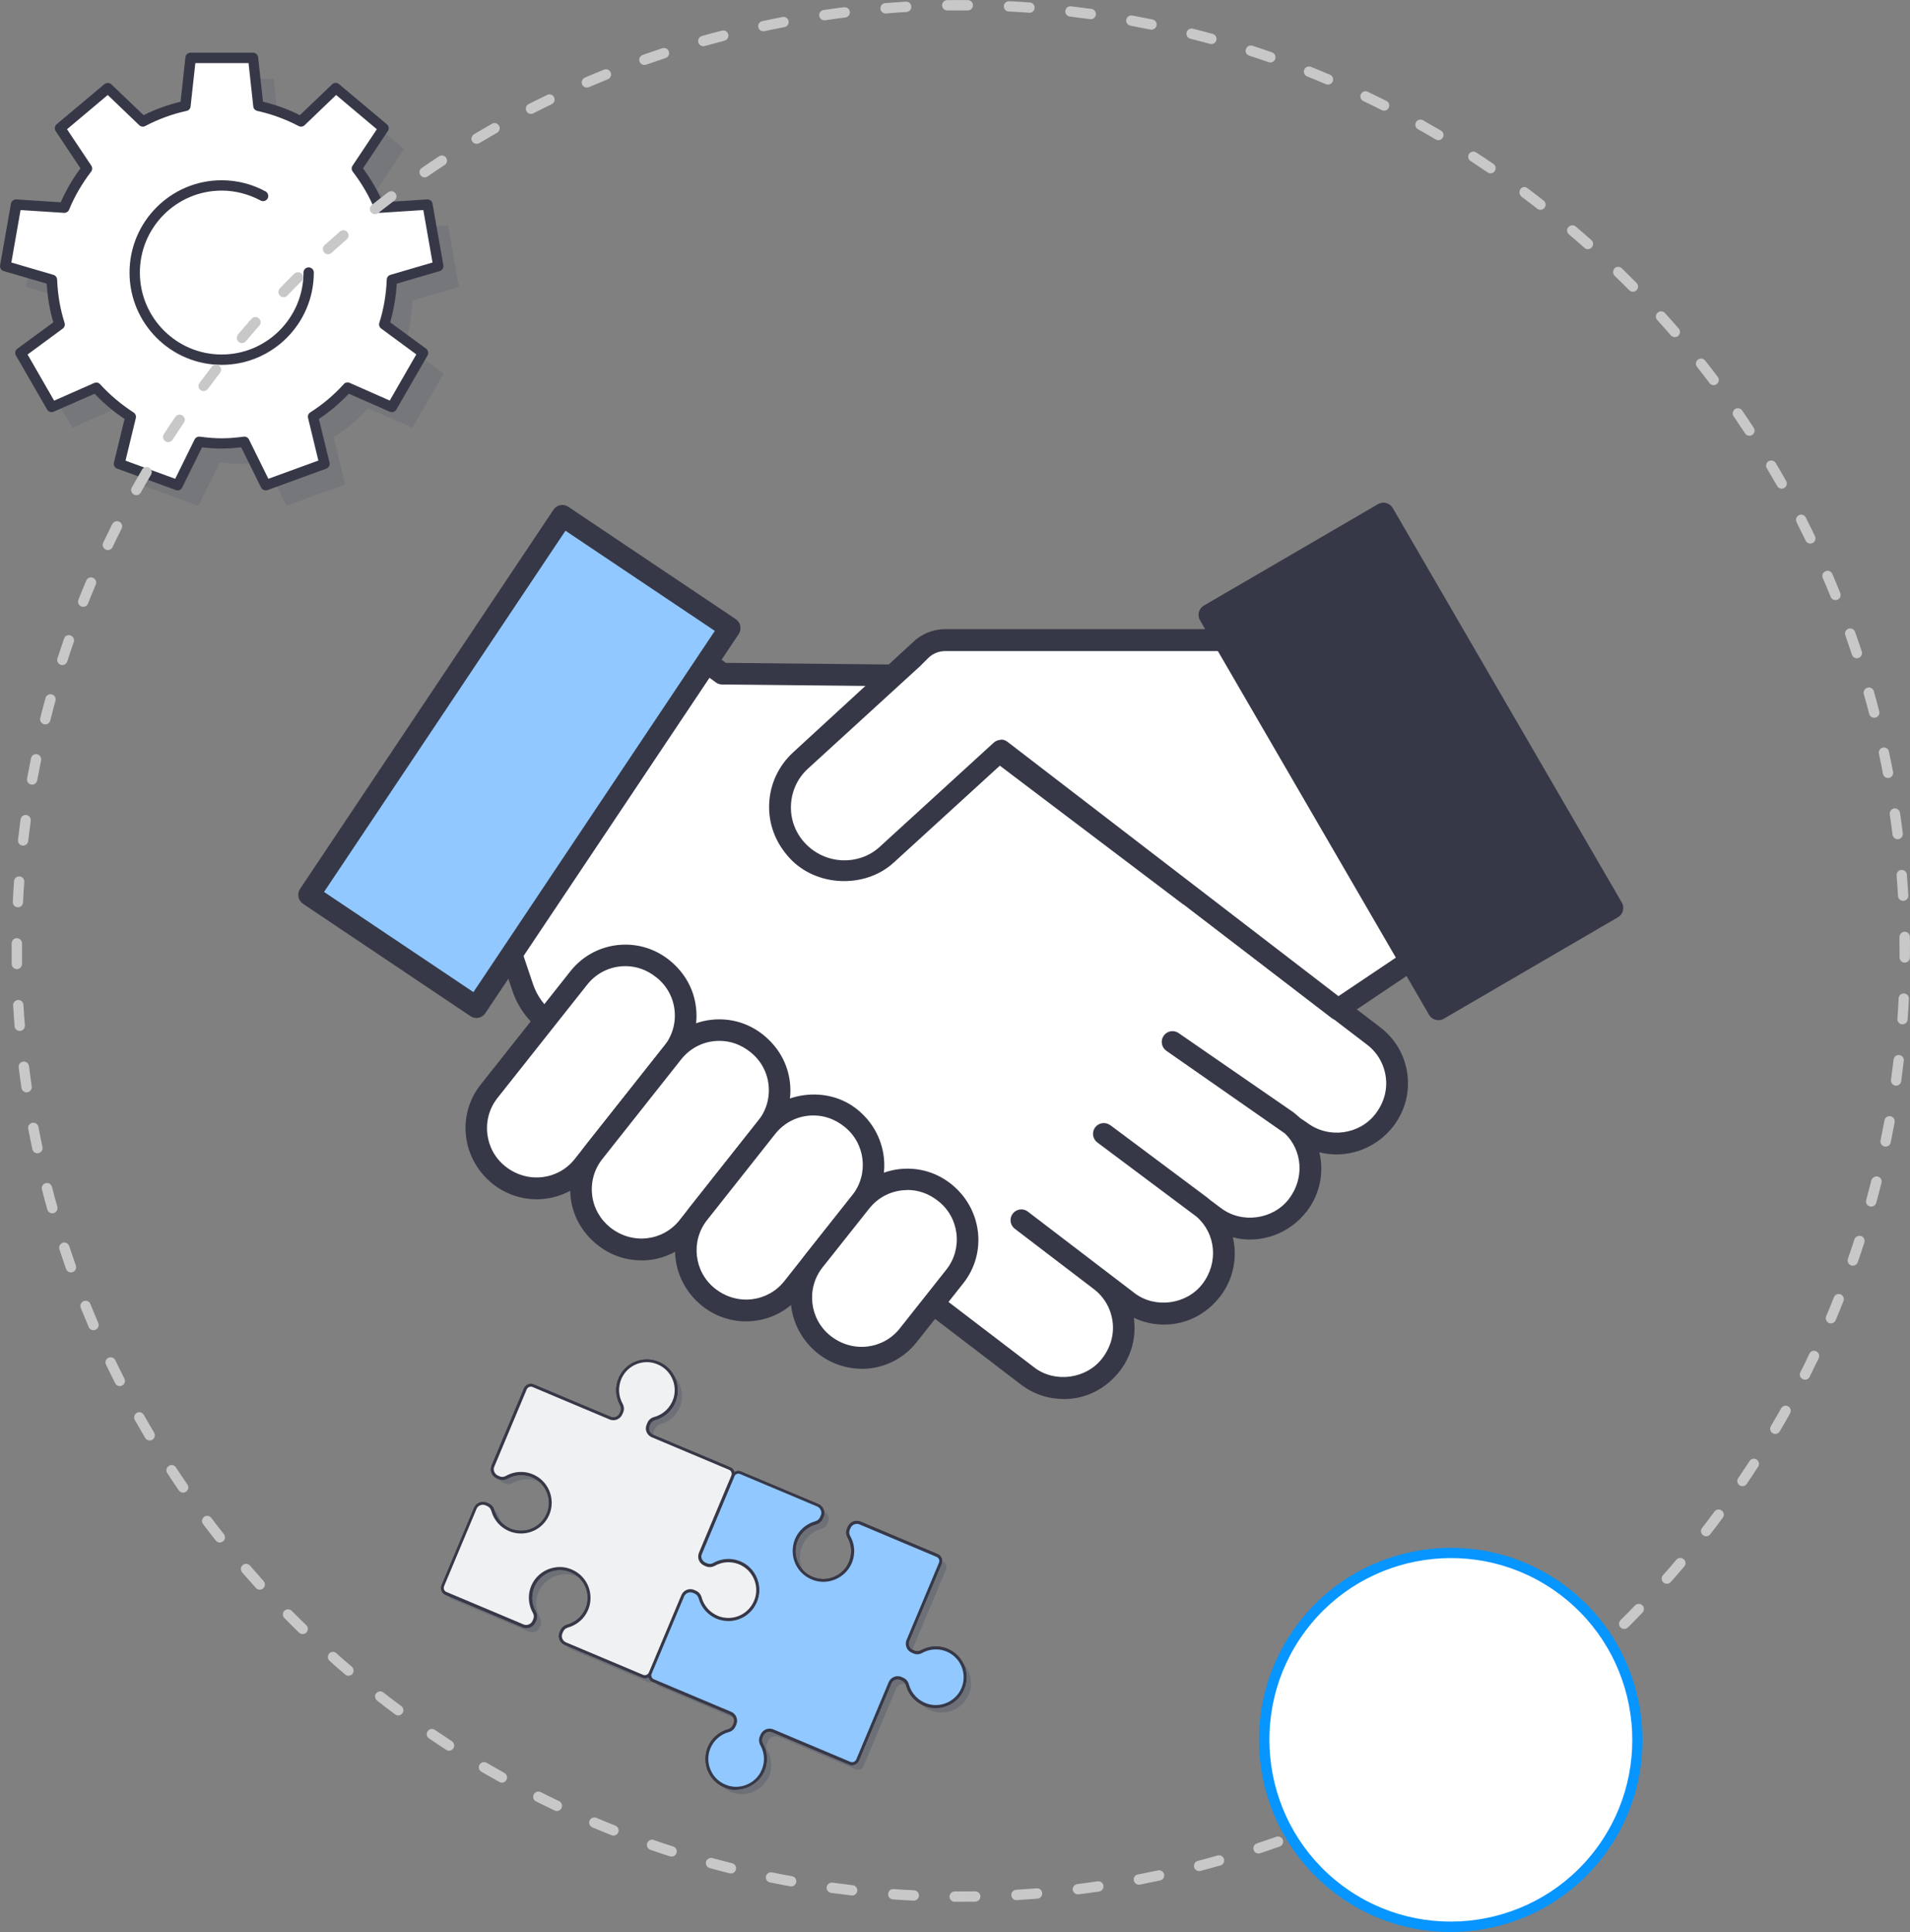 <svg width="345" height="349" viewBox="0 0 345 349" fill="none" xmlns="http://www.w3.org/2000/svg">
<rect x="0" y="0" width="345" height="349" fill="#808080" stroke="none"/>
<g clip-path="url(#clip0_347_746)">
<path d="M248.143 187.145L214.744 161.612V161.649L162.35 122.022L130.481 121.704L102.754 101.592L71.202 151.705L88.088 165.762C89.954 167.313 91.372 169.369 92.137 171.687L94.376 178.341C95.253 180.958 96.932 183.22 99.153 184.827L152.181 223.053L185.58 248.586C190.282 252.194 197.018 251.278 200.619 246.567L200.749 246.399C204.351 241.689 203.436 234.941 198.734 231.333L184.46 220.417L203.716 235.128C208.418 238.735 215.154 237.82 218.755 233.109L218.886 232.941C222.487 228.23 221.573 221.483 216.871 217.875L199.387 204.828L219.371 219.782C224.073 223.389 230.809 222.473 234.41 217.763L234.54 217.595C238.142 212.884 237.227 206.136 232.525 202.529L211.833 188.229L235.007 204.417C239.709 208.024 246.445 207.108 250.046 202.398L250.176 202.23C253.778 197.519 252.863 190.772 248.161 187.164L248.143 187.145Z" fill="white"/>
<path d="M192.11 252.717C189.312 252.717 186.662 251.82 184.423 250.119L151.024 224.585L98.033 186.398C95.458 184.547 93.555 181.968 92.547 178.958L90.308 172.304C89.637 170.322 88.442 168.584 86.856 167.257L69.97 153.2C69.224 152.565 69.037 151.481 69.56 150.658L101.112 100.545C101.392 100.096 101.858 99.778 102.381 99.666C102.922 99.554 103.463 99.685 103.892 100.003L131.115 119.742L162.368 120.059C162.779 120.059 163.189 120.209 163.525 120.452L215.602 159.855C215.714 159.911 215.826 159.986 215.938 160.06L249.337 185.594C252.024 187.65 253.759 190.641 254.207 193.987C254.654 197.351 253.778 200.678 251.725 203.389C248.478 207.65 243.105 209.389 238.309 208.155C239.186 211.763 238.44 215.651 236.089 218.754C232.842 223.015 227.506 224.772 222.692 223.52C223.532 227.109 222.823 230.997 220.453 234.118C217.897 237.464 214.221 239.277 210.247 239.277C208.344 239.277 206.496 238.866 204.798 238.044C204.798 238.081 204.798 238.119 204.817 238.175C205.265 241.539 204.388 244.866 202.335 247.577C199.779 250.923 196.103 252.736 192.129 252.736L192.11 252.717ZM73.777 151.294L89.357 164.266C91.502 166.061 93.126 168.397 94.021 171.07L96.26 177.724C97.007 179.967 98.425 181.874 100.328 183.257L153.356 221.464L186.811 247.016C190.562 249.895 196.271 249.091 199.107 245.352C200.656 243.315 201.272 240.997 200.955 238.679C200.637 236.361 199.443 234.287 197.577 232.866L183.303 221.969C182.445 221.314 182.277 220.081 182.93 219.24C183.583 218.38 184.815 218.211 185.654 218.866L204.91 233.576C208.661 236.455 214.37 235.651 217.206 231.913C220.136 228.062 219.613 222.81 216.124 219.782L198.212 206.379C197.354 205.744 197.167 204.51 197.82 203.65C198.454 202.79 199.686 202.622 200.544 203.258H200.563L218.027 216.305C218.27 216.492 218.475 216.66 218.68 216.847L220.509 218.211C224.297 221.109 229.988 220.305 232.824 216.567C235.641 212.866 235.287 207.875 232.115 204.772L210.676 189.818C209.799 189.201 209.575 187.986 210.191 187.108C210.806 186.211 212.019 186.005 212.896 186.622L233.589 200.903C234.074 201.276 234.466 201.613 234.839 201.968L236.089 202.809C240.007 205.781 245.605 204.94 248.46 201.202C250.008 199.164 250.624 196.846 250.307 194.529C249.99 192.211 248.796 190.136 246.93 188.715L213.848 163.425C213.736 163.369 213.624 163.313 213.512 163.219L161.641 123.966L130.425 123.648C130.014 123.648 129.622 123.517 129.305 123.274L103.258 104.377L73.739 151.294H73.777Z" fill="#373847"/>
<path d="M88.349 197.127L104.563 176.64C108.239 171.986 114.994 171.201 119.64 174.902L119.808 175.033C124.454 178.715 125.237 185.482 121.543 190.136L105.328 210.622C101.653 215.277 94.898 216.062 90.252 212.361L90.084 212.23C85.438 208.548 84.654 201.781 88.349 197.127Z" fill="white"/>
<path d="M96.913 216.641C94.077 216.641 91.278 215.669 89.039 213.894C83.386 209.408 82.472 201.407 86.819 195.931L103.033 175.444C105.44 172.397 109.079 170.64 112.96 170.64C115.833 170.64 118.557 171.593 120.834 173.388C123.651 175.631 125.331 178.64 125.722 182.005C126.114 185.37 125.163 188.697 123.073 191.351L106.858 211.838C104.451 214.884 100.813 216.641 96.932 216.641H96.913ZM112.96 174.528C110.254 174.528 107.754 175.743 106.075 177.855L89.86 198.342C86.856 202.136 87.491 207.688 91.278 210.697C95.365 213.931 100.869 213.071 103.78 209.408L119.994 188.921C121.45 187.07 122.103 184.79 121.841 182.454C121.58 180.117 120.405 178.024 118.576 176.566C116.841 175.182 114.956 174.528 112.96 174.528Z" fill="#373847"/>
<path d="M107.269 208.155L121.524 190.136C125.2 185.482 131.954 184.696 136.6 188.398L136.768 188.528C141.414 192.211 142.198 198.977 138.504 203.632L124.248 221.651C120.573 226.305 113.818 227.09 109.172 223.389L109.004 223.258C104.358 219.576 103.574 212.809 107.269 208.155Z" fill="white"/>
<path d="M115.833 227.67C112.941 227.67 110.236 226.716 107.959 224.922C105.142 222.679 103.463 219.669 103.071 216.305C102.679 212.94 103.63 209.613 105.72 206.959L119.976 188.94C122.401 185.893 126.021 184.136 129.921 184.136C132.813 184.136 135.518 185.089 137.795 186.883C140.612 189.127 142.291 192.136 142.683 195.519C143.075 198.884 142.123 202.211 140.034 204.865L125.778 222.884C123.353 225.931 119.733 227.688 115.852 227.688L115.833 227.67ZM129.939 188.024C127.234 188.024 124.734 189.239 123.054 191.351L108.799 209.37C107.344 211.202 106.691 213.501 106.952 215.838C107.213 218.174 108.388 220.249 110.217 221.726C114.303 224.959 119.808 224.118 122.718 220.436L136.974 202.417C138.429 200.585 139.082 198.286 138.821 195.949C138.56 193.613 137.384 191.519 135.556 190.061C133.82 188.678 131.936 188.024 129.939 188.024Z" fill="#373847"/>
<path d="M126.189 219.183L138.504 203.613C142.18 198.959 148.934 198.174 153.58 201.875L153.748 202.005C158.394 205.688 159.178 212.454 155.483 217.109L143.168 232.679C139.493 237.333 132.738 238.119 128.092 234.418L127.924 234.287C123.278 230.604 122.495 223.838 126.189 219.183Z" fill="white"/>
<path d="M134.753 238.698C131.917 238.698 129.119 237.726 126.879 235.95C121.226 231.464 120.312 223.464 124.659 217.987L136.974 202.417C141.172 197.108 149.457 196.117 154.774 200.361C160.428 204.847 161.342 212.847 156.995 218.324L144.68 233.894C142.273 236.941 138.634 238.698 134.753 238.698ZM146.919 201.501C144.213 201.501 141.713 202.716 140.034 204.828L127.719 220.398C124.715 224.193 125.349 229.744 129.137 232.754C133.223 235.988 138.728 235.128 141.639 231.464L153.953 215.894C156.957 212.099 156.323 206.548 152.535 203.538C150.8 202.155 148.915 201.501 146.919 201.501Z" fill="#373847"/>
<path d="M147.068 227.744L155.483 217.109C159.159 212.454 165.913 211.669 170.559 215.37L170.727 215.501C175.373 219.183 176.157 225.95 172.462 230.604L164.047 241.259C160.372 245.913 153.617 246.698 148.971 242.997L148.803 242.866C144.157 239.184 143.373 232.417 147.068 227.763V227.744Z" fill="white"/>
<path d="M155.632 247.259C152.796 247.259 149.997 246.287 147.758 244.511C142.105 240.025 141.19 232.025 145.538 226.548L153.972 215.912C156.397 212.866 160.017 211.109 163.898 211.109C166.79 211.109 169.496 212.062 171.772 213.856C177.426 218.342 178.34 226.343 173.993 231.819L165.559 242.474C163.152 245.521 159.513 247.278 155.632 247.278V247.259ZM163.898 214.978C161.193 214.978 158.692 216.193 157.013 218.305L148.579 228.941C145.575 232.735 146.21 238.287 149.997 241.296C154.084 244.53 159.588 243.67 162.499 240.006L170.933 229.352C173.937 225.557 173.302 220.006 169.514 216.997C167.779 215.613 165.895 214.959 163.898 214.959V214.978Z" fill="#373847"/>
<path d="M269.451 163.705L245.717 101.592L226.069 114.34C224.763 115.199 223.214 115.648 221.666 115.648H170.727C169.029 115.648 167.406 116.321 166.212 117.517L164.813 118.919L144.605 137.387C139.922 141.667 139.623 148.939 143.933 153.593L144.083 153.761C148.337 158.359 155.502 158.659 160.129 154.434L180.766 135.574L241.668 182.379L269.432 163.743L269.451 163.705Z" fill="white"/>
<path d="M241.687 184.285C241.276 184.285 240.847 184.154 240.492 183.874L180.878 138.06L161.435 155.817C156.23 160.584 147.423 160.21 142.646 155.032C140.052 152.228 138.784 148.808 138.933 145.219C139.082 141.63 140.631 138.321 143.28 135.892L164.813 116.097C166.361 114.545 168.507 113.648 170.709 113.648H221.628C222.823 113.648 223.979 113.311 224.987 112.657L244.635 99.909C245.12 99.591 245.736 99.517 246.295 99.685C246.855 99.872 247.303 100.302 247.508 100.844L271.242 162.958C271.578 163.799 271.261 164.771 270.514 165.275L242.731 183.911C242.396 184.136 242.022 184.248 241.649 184.248L241.687 184.285ZM180.784 133.592C181.195 133.592 181.624 133.723 181.979 134.004L241.761 179.949L267.081 162.958L244.765 104.545L227.133 115.984C225.509 117.05 223.606 117.611 221.666 117.611H170.746C169.571 117.611 168.432 118.078 167.611 118.919L166.212 120.321L145.949 138.845C144.064 140.565 142.982 142.901 142.87 145.443C142.758 147.985 143.654 150.415 145.389 152.284C149.083 156.266 155.166 156.378 158.86 153.013L179.497 134.153C179.87 133.817 180.337 133.648 180.803 133.648L180.784 133.592Z" fill="#373847"/>
<path d="M249.862 92.749L218.428 111.069L259.807 182.32L291.24 164L249.862 92.749Z" fill="#373847"/>
<path d="M259.804 184.285C259.132 184.285 258.479 183.93 258.125 183.313L216.758 112.059C216.497 111.61 216.423 111.087 216.553 110.582C216.684 110.078 217.001 109.648 217.467 109.386L248.907 91.068C249.822 90.526 251.035 90.844 251.576 91.778L292.942 163.032C293.203 163.481 293.278 164.004 293.147 164.509C293.017 165.014 292.699 165.444 292.233 165.705L260.793 184.024C260.476 184.211 260.159 184.285 259.823 184.285H259.804ZM221.106 111.797L260.513 179.668L288.595 163.313L249.187 95.442L221.106 111.797Z" fill="#373847"/>
<path d="M101.601 93.144L55.827 161.643L86.046 181.91L131.821 113.41L101.601 93.144Z" fill="#91C8FF"/>
<path d="M86.054 183.893C85.662 183.893 85.289 183.781 84.972 183.556L54.745 163.275C53.849 162.677 53.606 161.462 54.204 160.565L99.974 92.077C100.253 91.647 100.701 91.348 101.205 91.255C101.709 91.143 102.231 91.255 102.66 91.554L132.887 111.835C133.783 112.433 134.026 113.648 133.429 114.545L87.659 183.033C87.379 183.463 86.931 183.762 86.427 183.855C86.297 183.874 86.185 183.893 86.054 183.893ZM58.532 161.126L85.513 179.22L129.118 113.966L102.138 95.872L58.532 161.126Z" fill="#373847"/>
<path opacity="0.2" d="M74.504 54.282L82.901 51.833L80.942 40.711L72.247 41.272C71.202 38.711 69.802 36.356 68.142 34.188L72.993 26.917L64.354 19.664L58.066 25.702C55.678 24.449 53.084 23.496 50.379 22.898L49.427 14.225H38.157L37.206 22.898C34.481 23.496 31.906 24.449 29.518 25.702L23.23 19.664L14.591 26.917L19.442 34.188C17.782 36.337 16.382 38.711 15.338 41.272L6.643 40.711L4.683 51.833L13.08 54.282C13.192 57.086 13.658 59.796 14.46 62.338L7.445 67.497L13.08 77.273L21.084 73.74C22.913 75.759 25.021 77.516 27.316 78.993L25.245 87.498L35.843 91.367L39.724 83.516C41.068 83.703 42.411 83.815 43.792 83.815C45.173 83.815 46.535 83.684 47.86 83.516L51.741 91.367L62.339 87.498L60.268 78.993C62.581 77.516 64.671 75.759 66.5 73.74L74.504 77.273L80.139 67.497L73.124 62.338C73.945 59.777 74.392 57.067 74.504 54.282Z" fill="#4F566B"/>
<path d="M70.772 50.543L79.169 48.095L77.21 36.973L68.515 37.534C67.47 34.973 66.07 32.618 64.41 30.449L69.261 23.178L60.622 15.926L54.334 21.963C51.946 20.711 49.352 19.758 46.647 19.159L45.695 10.486H34.425L33.474 19.159C30.749 19.758 28.174 20.711 25.786 21.963L19.498 15.926L10.859 23.178L15.71 30.449C14.05 32.599 12.65 34.973 11.606 37.534L2.911 36.973L0.951 48.095L9.348 50.543C9.46 53.347 9.926 56.058 10.729 58.6L3.713 63.759L9.348 73.535L17.352 70.002C19.181 72.021 21.289 73.778 23.584 75.254L21.513 83.759L32.111 87.629L35.992 79.778C37.336 79.965 38.679 80.077 40.06 80.077C41.441 80.077 42.803 79.946 44.128 79.778L48.009 87.629L58.607 83.759L56.536 75.254C58.849 73.778 60.939 72.021 62.768 70.002L70.772 73.535L76.407 63.759L69.392 58.6C70.213 56.039 70.66 53.328 70.772 50.543Z" fill="white"/>
<path d="M47.99 88.582C47.636 88.582 47.319 88.395 47.151 88.058L43.568 80.806C40.974 81.105 39.109 81.105 36.496 80.806L32.914 88.058C32.709 88.488 32.205 88.694 31.757 88.526L21.159 84.656C20.711 84.488 20.468 84.021 20.581 83.554L22.502 75.684C20.543 74.376 18.733 72.862 17.091 71.123L9.684 74.376C9.255 74.563 8.732 74.394 8.508 73.983L2.873 64.207C2.631 63.796 2.743 63.273 3.135 62.992L9.628 58.226C8.975 56.02 8.583 53.665 8.434 51.235L0.672 48.973C0.224 48.842 -0.075 48.375 0.019 47.908L1.978 36.786C2.052 36.319 2.482 36.001 2.948 36.02L10.971 36.543C11.904 34.393 13.098 32.337 14.535 30.412L10.057 23.683C9.796 23.29 9.87 22.748 10.225 22.449L18.864 15.197C19.237 14.898 19.759 14.916 20.114 15.234L25.936 20.804C28.063 19.739 30.302 18.935 32.615 18.374L33.492 10.355C33.548 9.888 33.94 9.514 34.425 9.514H45.695C46.162 9.514 46.572 9.869 46.628 10.355L47.505 18.374C49.819 18.935 52.058 19.739 54.166 20.804L59.988 15.234C60.324 14.898 60.865 14.879 61.238 15.197L69.877 22.449C70.25 22.748 70.325 23.29 70.045 23.683L65.567 30.412C67.003 32.356 68.198 34.412 69.13 36.543L77.154 36.02C77.639 36.02 78.049 36.319 78.124 36.786L80.083 47.908C80.158 48.375 79.878 48.842 79.43 48.973L71.668 51.235C71.519 53.665 71.108 56.002 70.474 58.226L76.967 62.992C77.359 63.273 77.452 63.796 77.228 64.207L71.594 73.983C71.351 74.394 70.847 74.563 70.418 74.376L63.011 71.123C61.368 72.843 59.559 74.376 57.599 75.684L59.521 83.554C59.633 84.021 59.372 84.488 58.943 84.656L48.345 88.526C48.233 88.563 48.139 88.582 48.028 88.582H47.99ZM22.614 83.198L31.645 86.488L35.153 79.385C35.321 79.03 35.731 78.825 36.105 78.881C39.109 79.273 41.012 79.273 44.016 78.881C44.408 78.825 44.8 79.03 44.968 79.385L48.475 86.488L57.506 83.198L55.64 75.497C55.547 75.105 55.715 74.694 56.051 74.488C58.271 73.086 60.305 71.366 62.096 69.385C62.357 69.086 62.786 68.993 63.16 69.161L70.399 72.357L75.195 64.02L68.851 59.347C68.533 59.104 68.384 58.693 68.515 58.319C69.298 55.871 69.746 53.254 69.858 50.506C69.858 50.114 70.138 49.758 70.53 49.646L78.124 47.422L76.463 37.945L68.608 38.45C68.216 38.45 67.843 38.244 67.694 37.87C66.705 35.459 65.362 33.16 63.719 31.01C63.477 30.692 63.458 30.262 63.682 29.926L68.067 23.346L60.715 17.159L55.025 22.617C54.726 22.898 54.297 22.954 53.942 22.767C51.591 21.533 49.091 20.617 46.479 20.038C46.087 19.945 45.788 19.627 45.751 19.234L44.893 11.402H35.284L34.425 19.234C34.388 19.627 34.089 19.963 33.698 20.038C31.104 20.599 28.604 21.515 26.234 22.767C25.88 22.954 25.45 22.898 25.152 22.617L19.461 17.159L12.109 23.346L16.494 29.926C16.718 30.262 16.7 30.692 16.457 31.01C14.815 33.16 13.472 35.459 12.483 37.87C12.333 38.244 11.96 38.468 11.568 38.45L3.713 37.945L2.052 47.422L9.646 49.646C10.02 49.758 10.3 50.095 10.318 50.506C10.43 53.254 10.878 55.871 11.662 58.319C11.792 58.693 11.662 59.123 11.326 59.366L4.982 64.039L9.777 72.376L17.017 69.179C17.39 69.011 17.819 69.105 18.08 69.404C19.872 71.366 21.924 73.086 24.126 74.507C24.462 74.731 24.629 75.124 24.536 75.516L22.67 83.217L22.614 83.198Z" fill="#373847"/>
<path d="M40.041 65.908C30.861 65.908 23.398 58.431 23.398 49.235C23.398 40.038 30.861 32.562 40.041 32.562C42.803 32.562 45.546 33.253 47.971 34.58C48.419 34.823 48.587 35.403 48.345 35.852C48.102 36.3 47.524 36.468 47.076 36.225C44.93 35.066 42.486 34.431 40.041 34.431C31.888 34.431 25.264 41.066 25.264 49.235C25.264 57.403 31.888 64.039 40.041 64.039C48.195 64.039 54.819 57.403 54.819 49.235C54.819 48.712 55.23 48.3 55.752 48.3C56.275 48.3 56.685 48.712 56.685 49.235C56.685 58.431 49.222 65.908 40.041 65.908Z" fill="#373847"/>
<path opacity="0.2" d="M138.672 321.336C139.586 319.653 139.474 317.747 138.635 316.233C138.411 315.822 138.355 315.317 138.541 314.887L138.691 314.551C139.008 313.784 139.885 313.429 140.65 313.747L154.588 319.616C155.129 319.84 155.745 319.597 155.969 319.055L161.827 305.092C162.145 304.326 163.022 303.971 163.787 304.289L164.122 304.438C164.57 304.625 164.869 305.018 164.999 305.466C165.447 307.13 166.716 308.569 168.545 309.13C170.896 309.859 173.508 308.812 174.702 306.662C176.269 303.859 175.019 300.401 172.146 299.186C170.578 298.531 168.88 298.681 167.518 299.447C167.108 299.672 166.604 299.728 166.175 299.541L165.839 299.391C165.074 299.073 164.719 298.195 165.037 297.429L170.896 283.466C171.119 282.923 170.877 282.307 170.336 282.082L156.398 276.213C155.633 275.895 154.756 276.25 154.439 277.017L154.289 277.353C154.103 277.802 154.159 278.288 154.383 278.699C155.222 280.213 155.315 282.12 154.42 283.802C153.244 285.97 150.651 287.054 148.3 286.363C145.221 285.447 143.691 282.101 144.904 279.222C145.557 277.652 146.882 276.587 148.393 276.157C148.86 276.026 149.233 275.727 149.419 275.278L149.569 274.942C149.886 274.176 149.531 273.297 148.766 272.979L134.828 267.11C134.287 266.886 133.671 267.129 133.447 267.671L127.589 281.634C127.271 282.4 127.626 283.279 128.391 283.596L128.727 283.746C129.175 283.933 129.66 283.877 130.07 283.652C131.582 282.811 133.485 282.718 135.164 283.615C137.328 284.793 138.411 287.391 137.72 289.746C136.806 292.83 133.466 294.363 130.593 293.148C129.025 292.494 127.962 291.167 127.533 289.653C127.402 289.185 127.103 288.812 126.656 288.625L126.32 288.475C125.555 288.157 124.678 288.512 124.361 289.279L118.502 303.242C118.278 303.784 118.52 304.401 119.062 304.625L133 310.494C133.765 310.812 134.119 311.691 133.802 312.457L133.653 312.793C133.466 313.223 133.093 313.541 132.626 313.672C131.115 314.083 129.79 315.167 129.137 316.737C127.924 319.616 129.454 322.962 132.533 323.878C134.884 324.569 137.496 323.485 138.653 321.317L138.672 321.336Z" fill="#4F566B"/>
<path opacity="0.2" d="M135.145 283.634C133.466 282.718 131.563 282.83 130.051 283.671C129.641 283.895 129.137 283.951 128.708 283.765L128.372 283.615C127.607 283.297 127.253 282.419 127.57 281.652L133.429 267.689C133.652 267.147 133.41 266.53 132.869 266.306L118.931 260.437C118.166 260.119 117.811 259.241 118.128 258.474L118.278 258.138C118.464 257.689 118.856 257.39 119.304 257.259C120.965 256.811 122.401 255.539 122.961 253.708C123.689 251.352 122.644 248.736 120.498 247.539C117.699 245.969 114.247 247.222 113.035 250.1C112.382 251.67 112.531 253.371 113.296 254.736C113.52 255.147 113.576 255.652 113.389 256.082L113.24 256.418C112.923 257.184 112.046 257.54 111.281 257.222L97.343 251.352C96.802 251.128 96.186 251.371 95.962 251.913L90.103 265.876C89.786 266.643 90.14 267.521 90.905 267.839L91.241 267.988C91.689 268.175 92.174 268.119 92.585 267.895C94.096 267.054 95.999 266.96 97.678 267.858C99.843 269.035 100.925 271.633 100.235 273.989C99.32 277.073 95.981 278.606 93.107 277.391C91.54 276.736 90.476 275.409 90.047 273.895C89.916 273.428 89.618 273.054 89.17 272.867L88.834 272.717C88.069 272.4 87.192 272.755 86.875 273.521L81.016 287.484C80.792 288.026 81.035 288.643 81.576 288.867L95.514 294.737C96.279 295.055 97.156 294.699 97.473 293.933L97.623 293.597C97.809 293.148 97.753 292.662 97.529 292.251C96.689 290.737 96.596 288.83 97.492 287.148C98.667 284.98 101.261 283.895 103.612 284.587C106.691 285.503 108.221 288.849 107.008 291.727C106.355 293.298 105.03 294.363 103.519 294.793C103.052 294.924 102.679 295.223 102.492 295.671L102.343 296.008C102.026 296.774 102.38 297.653 103.145 297.971L117.084 303.84C117.625 304.064 118.24 303.821 118.464 303.279L124.323 289.316C124.64 288.55 125.517 288.195 126.282 288.512L126.618 288.662C127.047 288.849 127.365 289.223 127.495 289.69C127.906 291.204 128.988 292.531 130.555 293.185C133.429 294.4 136.769 292.868 137.683 289.783C138.373 287.428 137.291 284.811 135.127 283.652L135.145 283.634Z" fill="#4F566B"/>
<path opacity="0.2" d="M138.672 321.336C139.586 319.653 139.474 317.747 138.635 316.233C138.411 315.822 138.355 315.317 138.541 314.887L138.691 314.551C139.008 313.784 139.885 313.429 140.65 313.747L154.588 319.616C155.129 319.84 155.745 319.597 155.969 319.055L161.827 305.092C162.145 304.326 163.022 303.971 163.787 304.289L164.122 304.438C164.57 304.625 164.869 305.018 164.999 305.466C165.447 307.13 166.716 308.569 168.545 309.13C170.896 309.859 173.508 308.812 174.702 306.662C176.269 303.859 175.019 300.401 172.146 299.186C170.578 298.531 168.88 298.681 167.518 299.447C167.108 299.672 166.604 299.728 166.175 299.541L165.839 299.391C165.074 299.073 164.719 298.195 165.037 297.429L170.896 283.466C171.119 282.923 170.877 282.307 170.336 282.082L156.398 276.213C155.633 275.895 154.756 276.25 154.439 277.017L154.289 277.353C154.103 277.802 154.159 278.288 154.383 278.699C155.222 280.213 155.315 282.12 154.42 283.802C153.244 285.97 150.651 287.054 148.3 286.363C145.221 285.447 143.691 282.101 144.904 279.222C145.557 277.652 146.882 276.587 148.393 276.157C148.86 276.026 149.233 275.727 149.419 275.278L149.569 274.942C149.886 274.176 149.531 273.297 148.766 272.979L134.828 267.11C134.287 266.886 133.671 267.129 133.447 267.671L127.589 281.634C127.271 282.4 127.626 283.279 128.391 283.596L128.727 283.746C129.175 283.933 129.66 283.877 130.07 283.652C131.582 282.811 133.485 282.718 135.164 283.615C137.328 284.793 138.411 287.391 137.72 289.746C136.806 292.83 133.466 294.363 130.593 293.148C129.025 292.494 127.962 291.167 127.533 289.653C127.402 289.185 127.103 288.812 126.656 288.625L126.32 288.475C125.555 288.157 124.678 288.512 124.361 289.279L118.502 303.242C118.278 303.784 118.52 304.401 119.062 304.625L133 310.494C133.765 310.812 134.119 311.691 133.802 312.457L133.653 312.793C133.466 313.223 133.093 313.541 132.626 313.672C131.115 314.083 129.79 315.167 129.137 316.737C127.924 319.616 129.454 322.962 132.533 323.878C134.884 324.569 137.496 323.485 138.653 321.317L138.672 321.336Z" fill="#4F566B"/>
<path opacity="0.2" d="M135.145 283.634C133.466 282.718 131.563 282.83 130.051 283.671C129.641 283.895 129.137 283.951 128.708 283.765L128.372 283.615C127.607 283.297 127.253 282.419 127.57 281.652L133.429 267.689C133.652 267.147 133.41 266.53 132.869 266.306L118.931 260.437C118.166 260.119 117.811 259.241 118.128 258.474L118.278 258.138C118.464 257.689 118.856 257.39 119.304 257.259C120.965 256.811 122.401 255.539 122.961 253.708C123.689 251.352 122.644 248.736 120.498 247.539C117.699 245.969 114.247 247.222 113.035 250.1C112.382 251.67 112.531 253.371 113.296 254.736C113.52 255.147 113.576 255.652 113.389 256.082L113.24 256.418C112.923 257.184 112.046 257.54 111.281 257.222L97.343 251.352C96.802 251.128 96.186 251.371 95.962 251.913L90.103 265.876C89.786 266.643 90.14 267.521 90.905 267.839L91.241 267.988C91.689 268.175 92.174 268.119 92.585 267.895C94.096 267.054 95.999 266.96 97.678 267.858C99.843 269.035 100.925 271.633 100.235 273.989C99.32 277.073 95.981 278.606 93.107 277.391C91.54 276.736 90.476 275.409 90.047 273.895C89.916 273.428 89.618 273.054 89.17 272.867L88.834 272.717C88.069 272.4 87.192 272.755 86.875 273.521L81.016 287.484C80.792 288.026 81.035 288.643 81.576 288.867L95.514 294.737C96.279 295.055 97.156 294.699 97.473 293.933L97.623 293.597C97.809 293.148 97.753 292.662 97.529 292.251C96.689 290.737 96.596 288.83 97.492 287.148C98.667 284.98 101.261 283.895 103.612 284.587C106.691 285.503 108.221 288.849 107.008 291.727C106.355 293.298 105.03 294.363 103.519 294.793C103.052 294.924 102.679 295.223 102.492 295.671L102.343 296.008C102.026 296.774 102.38 297.653 103.145 297.971L117.084 303.84C117.625 304.064 118.24 303.821 118.464 303.279L124.323 289.316C124.64 288.55 125.517 288.195 126.282 288.512L126.618 288.662C127.047 288.849 127.365 289.223 127.495 289.69C127.906 291.204 128.988 292.531 130.555 293.185C133.429 294.4 136.769 292.868 137.683 289.783C138.373 287.428 137.291 284.811 135.127 283.652L135.145 283.634Z" fill="#4F566B"/>
<path d="M137.627 320.289C138.541 318.607 138.429 316.7 137.589 315.186C137.365 314.775 137.31 314.27 137.496 313.84L137.645 313.504C137.963 312.737 138.84 312.382 139.605 312.7L153.543 318.569C154.084 318.793 154.699 318.551 154.923 318.008L160.782 304.045C161.099 303.279 161.976 302.924 162.741 303.242L163.077 303.391C163.525 303.578 163.824 303.971 163.954 304.419C164.402 306.083 165.671 307.522 167.499 308.083C169.85 308.812 172.463 307.765 173.657 305.616C175.224 302.812 173.974 299.354 171.1 298.139C169.533 297.485 167.835 297.634 166.473 298.4C166.063 298.625 165.559 298.681 165.13 298.494L164.794 298.344C164.029 298.027 163.674 297.148 163.992 296.382L169.85 282.419C170.074 281.877 169.832 281.26 169.291 281.035L155.353 275.166C154.588 274.848 153.711 275.204 153.393 275.97L153.244 276.306C153.057 276.755 153.113 277.241 153.337 277.652C154.177 279.166 154.27 281.073 153.375 282.755C152.199 284.923 149.606 286.008 147.255 285.316C144.176 284.4 142.646 281.054 143.859 278.176C144.512 276.605 145.837 275.54 147.348 275.11C147.814 274.979 148.188 274.68 148.374 274.232L148.523 273.895C148.841 273.129 148.486 272.25 147.721 271.932L133.783 266.063C133.242 265.839 132.626 266.082 132.402 266.624L126.543 280.587C126.226 281.353 126.581 282.232 127.346 282.55L127.682 282.699C128.129 282.886 128.615 282.83 129.025 282.606C130.536 281.764 132.44 281.671 134.119 282.568C136.283 283.746 137.365 286.344 136.675 288.699C135.761 291.783 132.421 293.316 129.547 292.101C127.98 291.447 126.917 290.12 126.487 288.606C126.357 288.138 126.058 287.765 125.61 287.578L125.275 287.428C124.51 287.11 123.633 287.466 123.315 288.232L117.457 302.195C117.233 302.737 117.475 303.354 118.016 303.578L131.954 309.447C132.719 309.765 133.074 310.644 132.757 311.41L132.608 311.747C132.421 312.176 132.048 312.494 131.581 312.625C130.07 313.036 128.745 314.12 128.092 315.691C126.879 318.569 128.409 321.915 131.488 322.831C133.839 323.523 136.451 322.438 137.608 320.27L137.627 320.289Z" fill="#F0F1F3"/>
<path d="M132.962 323.317C132.44 323.317 131.917 323.242 131.432 323.093C129.883 322.625 128.652 321.579 127.962 320.139C127.29 318.719 127.253 317.055 127.85 315.597C128.521 314.008 129.846 312.849 131.507 312.382C131.899 312.27 132.216 312.008 132.365 311.653L132.514 311.317C132.776 310.7 132.477 309.971 131.861 309.709L117.923 303.84C117.606 303.709 117.345 303.447 117.214 303.111C117.084 302.774 117.084 302.419 117.214 302.101L123.073 288.138C123.353 287.484 123.987 287.054 124.696 287.054C124.939 287.054 125.163 287.092 125.368 287.185L125.704 287.335C126.208 287.54 126.581 287.989 126.73 288.531C127.141 290.045 128.204 291.241 129.622 291.858C130.238 292.12 130.891 292.251 131.563 292.251C133.802 292.251 135.742 290.793 136.395 288.624C137.067 286.363 136.041 283.914 133.97 282.793C132.458 281.97 130.611 281.989 129.118 282.83C128.615 283.11 128.036 283.148 127.532 282.942L127.197 282.793C126.301 282.419 125.872 281.391 126.264 280.493L132.122 266.53C132.402 265.876 133.186 265.54 133.858 265.82L147.796 271.689C148.225 271.876 148.561 272.213 148.747 272.643C148.934 273.073 148.915 273.559 148.747 273.989L148.598 274.325C148.393 274.83 147.945 275.204 147.404 275.353C145.893 275.764 144.698 276.83 144.083 278.25C143.523 279.559 143.56 281.073 144.176 282.363C144.792 283.671 145.911 284.624 147.311 285.036C147.759 285.166 148.225 285.241 148.691 285.241C150.52 285.241 152.274 284.213 153.132 282.606C153.953 281.073 153.953 279.26 153.095 277.746C152.815 277.241 152.778 276.662 152.983 276.157L153.132 275.82C153.412 275.166 154.047 274.736 154.756 274.736C154.998 274.736 155.222 274.774 155.427 274.867L169.365 280.736C170.037 281.017 170.354 281.802 170.074 282.475L164.216 296.438C163.954 297.073 164.253 297.784 164.869 298.045L165.204 298.195C165.559 298.344 165.969 298.307 166.324 298.12C167.798 297.298 169.627 297.185 171.175 297.84C172.631 298.456 173.75 299.653 174.273 301.148C174.795 302.662 174.646 304.27 173.862 305.69C172.892 307.447 171.026 308.532 168.992 308.532C168.451 308.532 167.91 308.457 167.388 308.289C165.559 307.728 164.16 306.288 163.656 304.438C163.544 304.045 163.283 303.728 162.928 303.578L162.592 303.429C161.976 303.167 161.23 303.485 160.988 304.083L155.129 318.046C154.849 318.7 154.047 319.036 153.393 318.756L139.455 312.887C138.84 312.625 138.093 312.943 137.851 313.541L137.701 313.877C137.552 314.233 137.59 314.644 137.795 314.999C138.728 316.663 138.746 318.681 137.832 320.364C136.88 322.121 134.959 323.261 132.925 323.261L132.962 323.317ZM124.696 287.596C124.193 287.596 123.763 287.895 123.558 288.344L117.699 302.307C117.625 302.494 117.625 302.718 117.699 302.924C117.774 303.13 117.923 303.279 118.128 303.354L132.067 309.223C132.962 309.597 133.373 310.625 132.999 311.522L132.85 311.859C132.645 312.363 132.197 312.737 131.656 312.887C130.145 313.298 128.951 314.363 128.335 315.784C127.775 317.093 127.812 318.607 128.428 319.896C129.044 321.205 130.163 322.158 131.563 322.569C132.011 322.7 132.477 322.775 132.943 322.775C134.772 322.775 136.526 321.747 137.384 320.139C138.205 318.607 138.205 316.793 137.347 315.279C137.067 314.775 137.03 314.195 137.235 313.691L137.384 313.354C137.664 312.7 138.299 312.27 139.008 312.27C139.25 312.27 139.474 312.307 139.679 312.401L153.617 318.27C154.009 318.438 154.494 318.233 154.662 317.84L160.521 303.877C160.801 303.223 161.435 302.793 162.144 302.793C162.387 302.793 162.611 302.83 162.816 302.924L163.152 303.073C163.656 303.279 164.029 303.728 164.178 304.288C164.626 305.952 165.895 307.26 167.555 307.784C168.022 307.933 168.507 308.008 169.011 308.008C170.839 308.008 172.537 307.017 173.414 305.447C174.123 304.176 174.254 302.718 173.787 301.335C173.321 299.989 172.295 298.886 170.989 298.344C169.571 297.746 167.929 297.84 166.585 298.587C166.1 298.868 165.503 298.905 165.018 298.7L164.682 298.55C163.786 298.176 163.376 297.148 163.749 296.251L169.608 282.288C169.776 281.877 169.589 281.409 169.179 281.241L155.241 275.372C154.625 275.11 153.879 275.428 153.636 276.026L153.487 276.362C153.337 276.718 153.375 277.129 153.58 277.484C154.513 279.148 154.532 281.166 153.617 282.849C152.666 284.606 150.744 285.746 148.71 285.746C148.188 285.746 147.665 285.671 147.18 285.522C145.631 285.054 144.4 284.008 143.71 282.568C143.038 281.148 143.001 279.484 143.598 278.026C144.269 276.437 145.594 275.278 147.255 274.811C147.647 274.699 147.964 274.437 148.113 274.082L148.262 273.746C148.393 273.446 148.393 273.11 148.262 272.811C148.132 272.512 147.908 272.269 147.609 272.138L133.671 266.269C133.279 266.1 132.794 266.306 132.626 266.699L126.767 280.662C126.506 281.297 126.805 282.007 127.42 282.269L127.756 282.419C128.111 282.568 128.521 282.531 128.876 282.325C129.697 281.858 130.648 281.615 131.581 281.615C132.514 281.615 133.391 281.839 134.231 282.288C136.526 283.522 137.645 286.232 136.918 288.737C136.209 291.129 134.063 292.737 131.581 292.737C130.835 292.737 130.126 292.587 129.436 292.307C127.85 291.634 126.693 290.307 126.226 288.643C126.114 288.251 125.853 287.933 125.499 287.783L125.163 287.634C125.014 287.578 124.846 287.54 124.696 287.54V287.596Z" fill="#373847"/>
<path d="M134.101 282.587C132.421 281.671 130.518 281.783 129.007 282.624C128.596 282.849 128.092 282.905 127.663 282.718L127.327 282.568C126.562 282.25 126.208 281.372 126.525 280.606L132.384 266.643C132.608 266.1 132.365 265.484 131.824 265.259L117.886 259.39C117.121 259.072 116.767 258.194 117.084 257.427L117.233 257.091C117.42 256.642 117.811 256.343 118.259 256.212C119.92 255.764 121.357 254.493 121.916 252.661C122.644 250.306 121.599 247.689 119.453 246.492C116.655 244.922 113.203 246.175 111.99 249.053C111.337 250.623 111.486 252.324 112.251 253.689C112.475 254.1 112.531 254.605 112.344 255.035L112.195 255.371C111.878 256.138 111.001 256.493 110.236 256.175L96.298 250.306C95.757 250.081 95.141 250.324 94.917 250.866L89.058 264.829C88.741 265.596 89.096 266.474 89.861 266.792L90.197 266.942C90.644 267.129 91.129 267.072 91.54 266.848C93.051 266.007 94.954 265.914 96.634 266.811C98.798 267.988 99.88 270.587 99.19 272.942C98.276 276.026 94.936 277.559 92.062 276.344C90.495 275.69 89.431 274.362 89.002 272.848C88.872 272.381 88.573 272.007 88.125 271.82L87.79 271.671C87.025 271.353 86.148 271.708 85.83 272.475L79.972 286.438C79.748 286.98 79.99 287.596 80.531 287.821L94.469 293.69C95.234 294.008 96.111 293.653 96.428 292.886L96.578 292.55C96.764 292.101 96.708 291.615 96.484 291.204C95.645 289.69 95.552 287.783 96.447 286.101C97.623 283.933 100.216 282.849 102.567 283.54C105.646 284.456 107.176 287.802 105.963 290.681C105.31 292.251 103.985 293.316 102.474 293.746C102.007 293.877 101.634 294.176 101.448 294.625L101.298 294.961C100.981 295.727 101.336 296.606 102.101 296.924L116.039 302.793C116.58 303.017 117.196 302.774 117.42 302.232L123.278 288.269C123.596 287.503 124.473 287.148 125.238 287.466L125.573 287.615C126.003 287.802 126.32 288.176 126.45 288.643C126.861 290.157 127.943 291.484 129.51 292.139C132.384 293.354 135.724 291.821 136.638 288.737C137.328 286.381 136.246 283.765 134.082 282.606L134.101 282.587Z" fill="#F0F1F3"/>
<path d="M116.468 303.13C116.3 303.13 116.113 303.092 115.964 303.017L102.026 297.148C101.13 296.774 100.701 295.746 101.093 294.849L101.242 294.513C101.448 294.008 101.895 293.634 102.437 293.484C103.948 293.073 105.142 292.008 105.758 290.587C106.318 289.26 106.28 287.765 105.664 286.475C105.049 285.166 103.929 284.213 102.53 283.802C102.082 283.671 101.616 283.596 101.149 283.596C99.32 283.596 97.567 284.624 96.708 286.232C95.887 287.765 95.887 289.578 96.746 291.092C97.025 291.597 97.063 292.176 96.858 292.681L96.708 293.017C96.428 293.671 95.794 294.101 95.085 294.101C94.842 294.101 94.618 294.064 94.413 293.97L80.475 288.101C80.158 287.97 79.897 287.709 79.766 287.372C79.636 287.036 79.636 286.681 79.766 286.363L85.625 272.4C85.905 271.746 86.539 271.316 87.248 271.316C87.491 271.316 87.715 271.353 87.92 271.447L88.256 271.596C88.76 271.802 89.133 272.25 89.282 272.792C89.693 274.306 90.756 275.503 92.174 276.12C92.79 276.381 93.443 276.512 94.115 276.512C96.354 276.512 98.294 275.054 98.947 272.886C99.619 270.624 98.593 268.175 96.522 267.054C95.01 266.231 93.163 266.25 91.67 267.091C91.167 267.372 90.588 267.409 90.084 267.203L89.749 267.054C89.319 266.867 88.984 266.53 88.797 266.101C88.61 265.671 88.629 265.185 88.797 264.755L94.656 250.792C94.936 250.138 95.719 249.801 96.391 250.081L110.329 255.951C110.945 256.212 111.691 255.895 111.934 255.297L112.083 254.96C112.232 254.605 112.195 254.212 112.008 253.839C111.169 252.325 111.057 250.567 111.729 248.979C112.606 246.904 114.602 245.577 116.841 245.577C117.774 245.577 118.726 245.82 119.565 246.287C121.842 247.558 122.924 250.287 122.159 252.773C121.599 254.605 120.162 256.007 118.315 256.512C117.923 256.624 117.606 256.885 117.457 257.241L117.308 257.577C117.046 258.194 117.345 258.923 117.961 259.184L131.899 265.054C132.57 265.334 132.888 266.119 132.608 266.792L126.749 280.755C126.618 281.054 126.618 281.391 126.749 281.69C126.879 281.989 127.103 282.232 127.402 282.363L127.738 282.512C128.092 282.662 128.503 282.624 128.857 282.419C129.678 281.951 130.63 281.708 131.563 281.708C132.496 281.708 133.373 281.933 134.212 282.381C136.507 283.615 137.627 286.325 136.899 288.83C136.19 291.223 134.044 292.83 131.563 292.83C130.816 292.83 130.107 292.681 129.417 292.4C127.831 291.727 126.674 290.4 126.208 288.737C126.096 288.344 125.835 288.026 125.48 287.877L125.144 287.727C124.528 287.466 123.782 287.783 123.54 288.382L117.681 302.345C117.475 302.831 116.99 303.148 116.468 303.148V303.13ZM101.13 283.073C101.653 283.073 102.175 283.148 102.66 283.297C104.209 283.765 105.441 284.811 106.131 286.251C106.803 287.671 106.84 289.335 106.243 290.793C105.571 292.382 104.246 293.541 102.586 294.008C102.194 294.12 101.877 294.382 101.728 294.737L101.578 295.073C101.317 295.709 101.616 296.419 102.231 296.681L116.169 302.55C116.561 302.718 117.046 302.513 117.214 302.12L123.073 288.157C123.353 287.503 123.987 287.073 124.696 287.073C124.939 287.073 125.163 287.11 125.368 287.204L125.704 287.353C126.208 287.559 126.581 288.008 126.73 288.55C127.141 290.064 128.204 291.26 129.622 291.877C130.238 292.139 130.891 292.269 131.563 292.269C133.802 292.269 135.742 290.812 136.395 288.643C137.067 286.381 136.041 283.933 133.97 282.811C132.458 281.989 130.611 282.008 129.119 282.849C128.615 283.129 128.036 283.166 127.533 282.961L127.197 282.811C126.768 282.624 126.432 282.288 126.245 281.858C126.058 281.428 126.077 280.942 126.245 280.512L132.104 266.549C132.272 266.138 132.085 265.671 131.675 265.502L117.737 259.633C116.841 259.259 116.412 258.231 116.804 257.334L116.953 256.998C117.158 256.493 117.606 256.119 118.166 255.969C119.826 255.521 121.133 254.25 121.655 252.586C122.345 250.343 121.356 247.876 119.304 246.717C118.539 246.287 117.699 246.063 116.841 246.063C114.807 246.063 112.997 247.278 112.214 249.147C111.617 250.586 111.71 252.194 112.456 253.558C112.736 254.063 112.773 254.642 112.568 255.128L112.419 255.465C112.139 256.119 111.505 256.549 110.796 256.549C110.553 256.549 110.329 256.512 110.124 256.418L96.186 250.549C95.794 250.381 95.309 250.586 95.141 250.979L89.282 264.942C89.151 265.241 89.151 265.577 89.282 265.876C89.413 266.175 89.637 266.418 89.935 266.549L90.271 266.699C90.626 266.848 91.036 266.811 91.391 266.605C92.212 266.138 93.163 265.895 94.096 265.895C95.029 265.895 95.906 266.119 96.746 266.568C99.041 267.802 100.16 270.512 99.433 273.017C98.723 275.409 96.578 277.017 94.096 277.017C93.35 277.017 92.641 276.867 91.95 276.587C90.364 275.914 89.207 274.587 88.741 272.923C88.629 272.531 88.368 272.213 88.013 272.063L87.677 271.914C87.062 271.652 86.315 271.97 86.073 272.568L80.214 286.531C80.139 286.718 80.139 286.942 80.214 287.148C80.289 287.353 80.438 287.503 80.643 287.578L94.581 293.447C95.197 293.709 95.943 293.391 96.186 292.793L96.335 292.456C96.484 292.101 96.447 291.69 96.242 291.335C95.309 289.671 95.29 287.653 96.204 285.97C97.156 284.213 99.078 283.073 101.112 283.073H101.13Z" fill="#373847"/>
<path d="M137.627 320.289C138.541 318.607 138.429 316.7 137.589 315.186C137.365 314.775 137.31 314.27 137.496 313.84L137.645 313.504C137.963 312.737 138.84 312.382 139.605 312.7L153.543 318.569C154.084 318.793 154.699 318.551 154.923 318.008L160.782 304.045C161.099 303.279 161.976 302.924 162.741 303.242L163.077 303.391C163.525 303.578 163.824 303.971 163.954 304.419C164.402 306.083 165.671 307.522 167.499 308.083C169.85 308.812 172.463 307.765 173.657 305.616C175.224 302.812 173.974 299.354 171.1 298.139C169.533 297.485 167.835 297.634 166.473 298.4C166.063 298.625 165.559 298.681 165.13 298.494L164.794 298.344C164.029 298.027 163.674 297.148 163.992 296.382L169.85 282.419C170.074 281.877 169.832 281.26 169.291 281.035L155.353 275.166C154.588 274.848 153.711 275.204 153.393 275.97L153.244 276.306C153.057 276.755 153.113 277.241 153.337 277.652C154.177 279.166 154.27 281.073 153.375 282.755C152.199 284.923 149.606 286.008 147.255 285.316C144.176 284.4 142.646 281.054 143.859 278.176C144.512 276.605 145.837 275.54 147.348 275.11C147.814 274.979 148.188 274.68 148.374 274.232L148.523 273.895C148.841 273.129 148.486 272.25 147.721 271.932L133.783 266.063C133.242 265.839 132.626 266.082 132.402 266.624L126.543 280.587C126.226 281.353 126.581 282.232 127.346 282.55L127.682 282.699C128.129 282.886 128.615 282.83 129.025 282.606C130.536 281.764 132.44 281.671 134.119 282.568C136.283 283.746 137.365 286.344 136.675 288.699C135.761 291.783 132.421 293.316 129.547 292.101C127.98 291.447 126.917 290.12 126.487 288.606C126.357 288.138 126.058 287.765 125.61 287.578L125.275 287.428C124.51 287.11 123.633 287.466 123.315 288.232L117.457 302.195C117.233 302.737 117.475 303.354 118.016 303.578L131.954 309.447C132.719 309.765 133.074 310.644 132.757 311.41L132.608 311.747C132.421 312.176 132.048 312.494 131.581 312.625C130.07 313.036 128.745 314.12 128.092 315.691C126.879 318.569 128.409 321.915 131.488 322.831C133.839 323.523 136.451 322.438 137.608 320.27L137.627 320.289Z" fill="#91C8FF"/>
<path d="M132.962 323.317C132.44 323.317 131.917 323.242 131.432 323.093C129.883 322.625 128.652 321.579 127.962 320.139C127.29 318.719 127.253 317.055 127.85 315.597C128.521 314.008 129.846 312.849 131.507 312.382C131.899 312.27 132.216 312.008 132.365 311.653L132.514 311.317C132.776 310.7 132.477 309.971 131.861 309.709L117.923 303.84C117.606 303.709 117.345 303.447 117.214 303.111C117.084 302.774 117.084 302.419 117.214 302.101L123.073 288.138C123.353 287.484 123.987 287.054 124.696 287.054C124.939 287.054 125.163 287.092 125.368 287.185L125.704 287.335C126.208 287.54 126.581 287.989 126.73 288.531C127.141 290.045 128.204 291.241 129.622 291.858C130.238 292.12 130.891 292.251 131.563 292.251C133.802 292.251 135.742 290.793 136.395 288.624C137.067 286.363 136.041 283.914 133.97 282.793C132.458 281.97 130.611 281.989 129.118 282.83C128.615 283.11 128.036 283.148 127.532 282.942L127.197 282.793C126.301 282.419 125.872 281.391 126.264 280.493L132.122 266.53C132.402 265.876 133.186 265.54 133.858 265.82L147.796 271.689C148.225 271.876 148.561 272.213 148.747 272.643C148.934 273.073 148.915 273.559 148.747 273.989L148.598 274.325C148.393 274.83 147.945 275.204 147.404 275.353C145.893 275.764 144.698 276.83 144.083 278.25C143.523 279.559 143.56 281.073 144.176 282.363C144.792 283.671 145.911 284.624 147.311 285.036C147.759 285.166 148.225 285.241 148.691 285.241C150.52 285.241 152.274 284.213 153.132 282.606C153.953 281.073 153.953 279.26 153.095 277.746C152.815 277.241 152.778 276.662 152.983 276.157L153.132 275.82C153.412 275.166 154.047 274.736 154.756 274.736C154.998 274.736 155.222 274.774 155.427 274.867L169.365 280.736C170.037 281.017 170.354 281.802 170.074 282.475L164.216 296.438C163.954 297.073 164.253 297.784 164.869 298.045L165.204 298.195C165.559 298.344 165.969 298.307 166.324 298.12C167.798 297.298 169.627 297.185 171.175 297.84C172.631 298.456 173.75 299.653 174.273 301.148C174.795 302.662 174.646 304.27 173.862 305.69C172.892 307.447 171.026 308.532 168.992 308.532C168.451 308.532 167.91 308.457 167.388 308.289C165.559 307.728 164.16 306.288 163.656 304.438C163.544 304.045 163.283 303.728 162.928 303.578L162.592 303.429C161.976 303.167 161.23 303.485 160.988 304.083L155.129 318.046C154.849 318.7 154.047 319.036 153.393 318.756L139.455 312.887C138.84 312.625 138.093 312.943 137.851 313.541L137.701 313.877C137.552 314.233 137.59 314.644 137.795 314.999C138.728 316.663 138.746 318.681 137.832 320.364C136.88 322.121 134.959 323.261 132.925 323.261L132.962 323.317ZM124.696 287.596C124.193 287.596 123.763 287.895 123.558 288.344L117.699 302.307C117.625 302.494 117.625 302.718 117.699 302.924C117.774 303.13 117.923 303.279 118.128 303.354L132.067 309.223C132.962 309.597 133.373 310.625 132.999 311.522L132.85 311.859C132.645 312.363 132.197 312.737 131.656 312.887C130.145 313.298 128.951 314.363 128.335 315.784C127.775 317.093 127.812 318.607 128.428 319.896C129.044 321.205 130.163 322.158 131.563 322.569C132.011 322.7 132.477 322.775 132.943 322.775C134.772 322.775 136.526 321.747 137.384 320.139C138.205 318.607 138.205 316.793 137.347 315.279C137.067 314.775 137.03 314.195 137.235 313.691L137.384 313.354C137.664 312.7 138.299 312.27 139.008 312.27C139.25 312.27 139.474 312.307 139.679 312.401L153.617 318.27C154.009 318.438 154.494 318.233 154.662 317.84L160.521 303.877C160.801 303.223 161.435 302.793 162.144 302.793C162.387 302.793 162.611 302.83 162.816 302.924L163.152 303.073C163.656 303.279 164.029 303.728 164.178 304.288C164.626 305.952 165.895 307.26 167.555 307.784C168.022 307.933 168.507 308.008 169.011 308.008C170.839 308.008 172.537 307.017 173.414 305.447C174.123 304.176 174.254 302.718 173.787 301.335C173.321 299.989 172.295 298.886 170.989 298.344C169.571 297.746 167.929 297.84 166.585 298.587C166.1 298.868 165.503 298.905 165.018 298.7L164.682 298.55C163.786 298.176 163.376 297.148 163.749 296.251L169.608 282.288C169.776 281.877 169.589 281.409 169.179 281.241L155.241 275.372C154.625 275.11 153.879 275.428 153.636 276.026L153.487 276.362C153.337 276.718 153.375 277.129 153.58 277.484C154.513 279.148 154.532 281.166 153.617 282.849C152.666 284.606 150.744 285.746 148.71 285.746C148.188 285.746 147.665 285.671 147.18 285.522C145.631 285.054 144.4 284.008 143.71 282.568C143.038 281.148 143.001 279.484 143.598 278.026C144.269 276.437 145.594 275.278 147.255 274.811C147.647 274.699 147.964 274.437 148.113 274.082L148.262 273.746C148.393 273.446 148.393 273.11 148.262 272.811C148.132 272.512 147.908 272.269 147.609 272.138L133.671 266.269C133.279 266.1 132.794 266.306 132.626 266.699L126.767 280.662C126.506 281.297 126.805 282.007 127.42 282.269L127.756 282.419C128.111 282.568 128.521 282.531 128.876 282.325C129.697 281.858 130.648 281.615 131.581 281.615C132.514 281.615 133.391 281.839 134.231 282.288C136.526 283.522 137.645 286.232 136.918 288.737C136.209 291.129 134.063 292.737 131.581 292.737C130.835 292.737 130.126 292.587 129.436 292.307C127.85 291.634 126.693 290.307 126.226 288.643C126.114 288.251 125.853 287.933 125.499 287.783L125.163 287.634C125.014 287.578 124.846 287.54 124.696 287.54V287.596Z" fill="#373847"/>
<path d="M134.101 282.587C132.421 281.671 130.518 281.783 129.007 282.624C128.596 282.849 128.092 282.905 127.663 282.718L127.327 282.568C126.562 282.25 126.208 281.372 126.525 280.606L132.384 266.643C132.608 266.1 132.365 265.484 131.824 265.259L117.886 259.39C117.121 259.072 116.767 258.194 117.084 257.427L117.233 257.091C117.42 256.642 117.811 256.343 118.259 256.212C119.92 255.764 121.357 254.493 121.916 252.661C122.644 250.306 121.599 247.689 119.453 246.492C116.655 244.922 113.203 246.175 111.99 249.053C111.337 250.623 111.486 252.324 112.251 253.689C112.475 254.1 112.531 254.605 112.344 255.035L112.195 255.371C111.878 256.138 111.001 256.493 110.236 256.175L96.298 250.306C95.757 250.081 95.141 250.324 94.917 250.866L89.058 264.829C88.741 265.596 89.096 266.474 89.861 266.792L90.197 266.942C90.644 267.129 91.129 267.072 91.54 266.848C93.051 266.007 94.954 265.914 96.634 266.811C98.798 267.988 99.88 270.587 99.19 272.942C98.276 276.026 94.936 277.559 92.062 276.344C90.495 275.69 89.431 274.362 89.002 272.848C88.872 272.381 88.573 272.007 88.125 271.82L87.79 271.671C87.025 271.353 86.148 271.708 85.83 272.475L79.972 286.438C79.748 286.98 79.99 287.596 80.531 287.821L94.469 293.69C95.234 294.008 96.111 293.653 96.428 292.886L96.578 292.55C96.764 292.101 96.708 291.615 96.484 291.204C95.645 289.69 95.552 287.783 96.447 286.101C97.623 283.933 100.216 282.849 102.567 283.54C105.646 284.456 107.176 287.802 105.963 290.681C105.31 292.251 103.985 293.316 102.474 293.746C102.007 293.877 101.634 294.176 101.448 294.625L101.298 294.961C100.981 295.727 101.336 296.606 102.101 296.924L116.039 302.793C116.58 303.017 117.196 302.774 117.42 302.232L123.278 288.269C123.596 287.503 124.473 287.148 125.238 287.466L125.573 287.615C126.003 287.802 126.32 288.176 126.45 288.643C126.861 290.157 127.943 291.484 129.51 292.139C132.384 293.354 135.724 291.821 136.638 288.737C137.328 286.381 136.246 283.765 134.082 282.606L134.101 282.587Z" fill="#F0F1F3"/>
<path d="M116.468 303.13C116.3 303.13 116.113 303.092 115.964 303.017L102.026 297.148C101.13 296.774 100.701 295.746 101.093 294.849L101.242 294.513C101.448 294.008 101.895 293.634 102.437 293.484C103.948 293.073 105.142 292.008 105.758 290.587C106.318 289.26 106.28 287.765 105.664 286.475C105.049 285.166 103.929 284.213 102.53 283.802C102.082 283.671 101.616 283.596 101.149 283.596C99.32 283.596 97.567 284.624 96.708 286.232C95.887 287.765 95.887 289.578 96.746 291.092C97.025 291.597 97.063 292.176 96.858 292.681L96.708 293.017C96.428 293.671 95.794 294.101 95.085 294.101C94.842 294.101 94.618 294.064 94.413 293.97L80.475 288.101C80.158 287.97 79.897 287.709 79.766 287.372C79.636 287.036 79.636 286.681 79.766 286.363L85.625 272.4C85.905 271.746 86.539 271.316 87.248 271.316C87.491 271.316 87.715 271.353 87.92 271.447L88.256 271.596C88.76 271.802 89.133 272.25 89.282 272.792C89.693 274.306 90.756 275.503 92.174 276.12C92.79 276.381 93.443 276.512 94.115 276.512C96.354 276.512 98.294 275.054 98.947 272.886C99.619 270.624 98.593 268.175 96.522 267.054C95.01 266.231 93.163 266.25 91.67 267.091C91.167 267.372 90.588 267.409 90.084 267.203L89.749 267.054C89.319 266.867 88.984 266.53 88.797 266.101C88.61 265.671 88.629 265.185 88.797 264.755L94.656 250.792C94.936 250.138 95.719 249.801 96.391 250.081L110.329 255.951C110.945 256.212 111.691 255.895 111.934 255.297L112.083 254.96C112.232 254.605 112.195 254.212 112.008 253.839C111.169 252.325 111.057 250.567 111.729 248.979C112.606 246.904 114.602 245.577 116.841 245.577C117.774 245.577 118.726 245.82 119.565 246.287C121.842 247.558 122.924 250.287 122.159 252.773C121.599 254.605 120.162 256.007 118.315 256.512C117.923 256.624 117.606 256.885 117.457 257.241L117.308 257.577C117.046 258.194 117.345 258.923 117.961 259.184L131.899 265.054C132.57 265.334 132.888 266.119 132.608 266.792L126.749 280.755C126.618 281.054 126.618 281.391 126.749 281.69C126.879 281.989 127.103 282.232 127.402 282.363L127.738 282.512C128.092 282.662 128.503 282.624 128.857 282.419C129.678 281.951 130.63 281.708 131.563 281.708C132.496 281.708 133.373 281.933 134.212 282.381C136.507 283.615 137.627 286.325 136.899 288.83C136.19 291.223 134.044 292.83 131.563 292.83C130.816 292.83 130.107 292.681 129.417 292.4C127.831 291.727 126.674 290.4 126.208 288.737C126.096 288.344 125.835 288.026 125.48 287.877L125.144 287.727C124.528 287.466 123.782 287.783 123.54 288.382L117.681 302.345C117.475 302.831 116.99 303.148 116.468 303.148V303.13ZM101.13 283.073C101.653 283.073 102.175 283.148 102.66 283.297C104.209 283.765 105.441 284.811 106.131 286.251C106.803 287.671 106.84 289.335 106.243 290.793C105.571 292.382 104.246 293.541 102.586 294.008C102.194 294.12 101.877 294.382 101.728 294.737L101.578 295.073C101.317 295.709 101.616 296.419 102.231 296.681L116.169 302.55C116.561 302.718 117.046 302.513 117.214 302.12L123.073 288.157C123.353 287.503 123.987 287.073 124.696 287.073C124.939 287.073 125.163 287.11 125.368 287.204L125.704 287.353C126.208 287.559 126.581 288.008 126.73 288.55C127.141 290.064 128.204 291.26 129.622 291.877C130.238 292.139 130.891 292.269 131.563 292.269C133.802 292.269 135.742 290.812 136.395 288.643C137.067 286.381 136.041 283.933 133.97 282.811C132.458 281.989 130.611 282.008 129.119 282.849C128.615 283.129 128.036 283.166 127.533 282.961L127.197 282.811C126.768 282.624 126.432 282.288 126.245 281.858C126.058 281.428 126.077 280.942 126.245 280.512L132.104 266.549C132.272 266.138 132.085 265.671 131.675 265.502L117.737 259.633C116.841 259.259 116.412 258.231 116.804 257.334L116.953 256.998C117.158 256.493 117.606 256.119 118.166 255.969C119.826 255.521 121.133 254.25 121.655 252.586C122.345 250.343 121.356 247.876 119.304 246.717C118.539 246.287 117.699 246.063 116.841 246.063C114.807 246.063 112.997 247.278 112.214 249.147C111.617 250.586 111.71 252.194 112.456 253.558C112.736 254.063 112.773 254.642 112.568 255.128L112.419 255.465C112.139 256.119 111.505 256.549 110.796 256.549C110.553 256.549 110.329 256.512 110.124 256.418L96.186 250.549C95.794 250.381 95.309 250.586 95.141 250.979L89.282 264.942C89.151 265.241 89.151 265.577 89.282 265.876C89.413 266.175 89.637 266.418 89.935 266.549L90.271 266.699C90.626 266.848 91.036 266.811 91.391 266.605C92.212 266.138 93.163 265.895 94.096 265.895C95.029 265.895 95.906 266.119 96.746 266.568C99.041 267.802 100.16 270.512 99.433 273.017C98.723 275.409 96.578 277.017 94.096 277.017C93.35 277.017 92.641 276.867 91.95 276.587C90.364 275.914 89.207 274.587 88.741 272.923C88.629 272.531 88.368 272.213 88.013 272.063L87.677 271.914C87.062 271.652 86.315 271.97 86.073 272.568L80.214 286.531C80.139 286.718 80.139 286.942 80.214 287.148C80.289 287.353 80.438 287.503 80.643 287.578L94.581 293.447C95.197 293.709 95.943 293.391 96.186 292.793L96.335 292.456C96.484 292.101 96.447 291.69 96.242 291.335C95.309 289.671 95.29 287.653 96.204 285.97C97.156 284.213 99.078 283.073 101.112 283.073H101.13Z" fill="#373847"/>
<path d="M36.161 69.011C36.87 68.058 37.579 67.142 38.269 66.226C38.586 65.815 39.165 65.74 39.575 66.058C39.986 66.376 40.06 66.899 39.743 67.366C39.015 68.32 38.269 69.273 37.56 70.245C37.243 70.656 36.646 70.787 36.235 70.469C35.825 70.151 35.713 69.609 36.011 69.198L36.758 69.759L36.03 69.179L36.161 69.011ZM31.701 75.273C32 74.88 32.559 74.768 32.97 75.067C33.399 75.367 33.511 75.946 33.212 76.357C32.522 77.385 31.832 78.413 31.16 79.441C30.899 79.871 30.302 80.002 29.873 79.722C29.443 79.441 29.313 78.862 29.593 78.432C30.264 77.385 30.955 76.338 31.664 75.31C31.664 75.31 31.664 75.292 31.683 75.273H31.701ZM42.952 60.469C42.952 60.469 42.971 60.431 42.99 60.413C43.792 59.459 44.613 58.525 45.434 57.59C45.77 57.198 46.367 57.16 46.759 57.516C47.151 57.852 47.188 58.45 46.833 58.843C46.012 59.759 45.21 60.693 44.408 61.647C44.072 62.039 43.493 62.095 43.102 61.759C42.728 61.441 42.672 60.88 42.952 60.488V60.469ZM25.73 84.731C26.01 84.357 26.533 84.245 26.943 84.488C27.391 84.75 27.54 85.329 27.279 85.759C26.645 86.825 26.029 87.89 25.432 88.974C25.189 89.423 24.611 89.591 24.163 89.329C23.715 89.068 23.547 88.507 23.808 88.058C24.424 86.974 25.04 85.89 25.674 84.806C25.674 84.769 25.712 84.75 25.73 84.713V84.731ZM50.453 52.188C50.453 52.188 50.509 52.132 50.528 52.095C51.405 51.198 52.282 50.3 53.159 49.441C53.532 49.085 54.11 49.085 54.483 49.441C54.838 49.814 54.838 50.394 54.483 50.768C53.606 51.627 52.748 52.506 51.89 53.403C51.535 53.777 50.938 53.777 50.565 53.422C50.229 53.086 50.192 52.562 50.472 52.188H50.453ZM20.394 94.526C20.655 94.171 21.14 94.04 21.551 94.246C22.017 94.47 22.204 95.031 21.961 95.498C21.401 96.601 20.86 97.722 20.338 98.825C20.114 99.292 19.554 99.498 19.088 99.274C18.621 99.049 18.416 98.489 18.64 98.021C19.181 96.9 19.722 95.778 20.282 94.657C20.301 94.601 20.338 94.563 20.375 94.507L20.394 94.526ZM58.476 44.431C58.476 44.431 58.551 44.338 58.607 44.3C59.54 43.459 60.473 42.637 61.406 41.814C61.798 41.478 62.376 41.515 62.731 41.908C63.066 42.3 63.029 42.88 62.637 43.235C61.704 44.038 60.79 44.861 59.876 45.684C59.503 46.039 58.906 46.001 58.551 45.609C58.252 45.272 58.234 44.767 58.495 44.431H58.476ZM15.692 104.676C15.934 104.339 16.401 104.208 16.811 104.377C17.278 104.582 17.502 105.124 17.297 105.61C16.811 106.751 16.345 107.891 15.897 109.031C15.711 109.517 15.169 109.741 14.684 109.554C14.199 109.367 13.975 108.825 14.162 108.339C14.628 107.18 15.095 106.022 15.58 104.881C15.617 104.807 15.655 104.75 15.692 104.694V104.676ZM66.985 37.197C66.985 37.197 67.097 37.066 67.153 37.029C68.123 36.244 69.112 35.496 70.12 34.73C70.53 34.412 71.108 34.506 71.426 34.917C71.743 35.328 71.668 35.907 71.239 36.225C70.25 36.973 69.28 37.721 68.31 38.487C67.899 38.805 67.321 38.749 67.004 38.337C66.742 38.001 66.742 37.534 67.004 37.197H66.985ZM11.68 115.106C11.923 114.788 12.333 114.639 12.744 114.788C13.229 114.956 13.49 115.498 13.322 115.984C12.912 117.143 12.52 118.321 12.147 119.499C11.979 120.003 11.456 120.265 10.971 120.097C10.486 119.928 10.206 119.405 10.374 118.919C10.766 117.723 11.158 116.545 11.568 115.368C11.606 115.274 11.643 115.199 11.699 115.125L11.68 115.106ZM75.96 30.543C75.96 30.543 76.09 30.393 76.184 30.337C77.21 29.627 78.255 28.917 79.3 28.244C79.729 27.963 80.307 28.076 80.587 28.505C80.867 28.935 80.755 29.515 80.326 29.795C79.3 30.468 78.273 31.16 77.247 31.87C76.818 32.169 76.24 32.057 75.941 31.627C75.717 31.291 75.736 30.842 75.96 30.543ZM8.378 125.779C8.602 125.48 8.993 125.33 9.367 125.443C9.87 125.573 10.15 126.097 10.02 126.583C9.684 127.779 9.385 128.957 9.087 130.153C8.956 130.658 8.452 130.957 7.949 130.826C7.445 130.695 7.146 130.19 7.277 129.686C7.575 128.489 7.893 127.274 8.228 126.078C8.266 125.966 8.303 125.854 8.378 125.76V125.779ZM85.364 24.487C85.438 24.393 85.532 24.3 85.625 24.244C86.707 23.608 87.789 22.973 88.871 22.356C89.319 22.094 89.898 22.262 90.14 22.711C90.401 23.16 90.234 23.72 89.786 23.982C88.704 24.599 87.64 25.216 86.576 25.851C86.129 26.113 85.569 25.963 85.289 25.533C85.084 25.197 85.121 24.786 85.345 24.505L85.364 24.487ZM5.766 136.602C5.971 136.321 6.344 136.172 6.698 136.247C7.202 136.359 7.519 136.845 7.426 137.349C7.184 138.564 6.941 139.761 6.717 140.976C6.624 141.48 6.139 141.817 5.635 141.723C5.131 141.63 4.795 141.144 4.889 140.639C5.112 139.424 5.355 138.191 5.598 136.976C5.635 136.845 5.691 136.714 5.766 136.602ZM95.159 19.085C95.234 18.973 95.346 18.879 95.477 18.804C96.596 18.244 97.716 17.683 98.835 17.141C99.302 16.916 99.862 17.103 100.085 17.571C100.309 18.038 100.123 18.599 99.656 18.823C98.537 19.365 97.436 19.907 96.335 20.468C95.868 20.711 95.309 20.524 95.085 20.057C94.917 19.72 94.954 19.346 95.159 19.066V19.085ZM3.881 147.593C4.068 147.331 4.403 147.182 4.758 147.219C5.262 147.294 5.616 147.761 5.56 148.266C5.392 149.481 5.243 150.714 5.094 151.929C5.038 152.434 4.571 152.808 4.068 152.752C3.564 152.696 3.191 152.228 3.247 151.724C3.396 150.49 3.545 149.256 3.713 148.023C3.732 147.854 3.806 147.724 3.881 147.593ZM105.273 14.318C105.366 14.187 105.496 14.094 105.646 14.019C106.784 13.533 107.941 13.047 109.098 12.58C109.583 12.393 110.124 12.617 110.31 13.103C110.497 13.589 110.273 14.131 109.788 14.318C108.65 14.785 107.512 15.253 106.373 15.739C105.907 15.944 105.347 15.739 105.142 15.253C105.011 14.935 105.067 14.58 105.254 14.318H105.273ZM2.705 158.696C2.892 158.453 3.191 158.303 3.526 158.322C4.049 158.359 4.422 158.808 4.385 159.313C4.291 160.546 4.217 161.78 4.161 163.014C4.142 163.537 3.694 163.93 3.191 163.892C2.668 163.874 2.276 163.425 2.314 162.92C2.37 161.668 2.444 160.434 2.538 159.182C2.538 158.995 2.612 158.827 2.724 158.696H2.705ZM115.665 10.243C115.777 10.094 115.927 9.982 116.095 9.925C117.27 9.514 118.446 9.103 119.64 8.71C120.125 8.542 120.647 8.823 120.815 9.309C120.983 9.795 120.722 10.337 120.218 10.486C119.043 10.879 117.886 11.271 116.71 11.682C116.225 11.851 115.684 11.608 115.516 11.122C115.404 10.823 115.46 10.486 115.647 10.243H115.665ZM2.276 169.855C2.444 169.631 2.724 169.481 3.041 169.481C3.564 169.481 3.974 169.911 3.974 170.416C3.974 171.649 3.974 172.883 3.974 174.117C3.974 174.64 3.564 175.051 3.06 175.07C2.538 175.07 2.127 174.659 2.108 174.154C2.108 172.902 2.09 171.668 2.108 170.416C2.108 170.21 2.183 170.023 2.295 169.855H2.276ZM126.301 6.841C126.413 6.673 126.581 6.561 126.786 6.505C127.98 6.168 129.193 5.832 130.406 5.533C130.91 5.402 131.413 5.701 131.544 6.206C131.675 6.71 131.376 7.215 130.872 7.346C129.678 7.664 128.484 7.982 127.29 8.318C126.786 8.449 126.282 8.168 126.133 7.664C126.058 7.365 126.133 7.084 126.282 6.841H126.301ZM2.556 181.014C2.724 180.809 2.967 180.659 3.247 180.64C3.769 180.603 4.198 180.995 4.235 181.519C4.31 182.753 4.385 183.986 4.497 185.22C4.534 185.725 4.161 186.192 3.638 186.229C3.135 186.267 2.668 185.893 2.631 185.369C2.538 184.117 2.444 182.883 2.37 181.631C2.37 181.407 2.426 181.182 2.556 181.014ZM137.142 4.168C137.272 4 137.459 3.869 137.701 3.813C138.914 3.551 140.146 3.308 141.359 3.065C141.862 2.972 142.347 3.308 142.441 3.813C142.534 4.318 142.198 4.804 141.694 4.897C140.482 5.122 139.269 5.383 138.075 5.626C137.571 5.738 137.067 5.421 136.974 4.897C136.918 4.617 136.974 4.355 137.142 4.15V4.168ZM3.564 192.136C3.713 191.93 3.937 191.799 4.198 191.762C4.702 191.706 5.168 192.061 5.243 192.585C5.392 193.818 5.56 195.033 5.728 196.248C5.803 196.753 5.448 197.239 4.945 197.314C4.441 197.388 3.956 197.033 3.881 196.529C3.694 195.295 3.526 194.061 3.377 192.809C3.34 192.566 3.414 192.323 3.564 192.136ZM148.132 2.187C148.281 2 148.486 1.851 148.747 1.813C149.979 1.626 151.21 1.458 152.46 1.308C152.964 1.252 153.431 1.608 153.505 2.112C153.58 2.617 153.207 3.084 152.703 3.159C151.472 3.308 150.259 3.477 149.046 3.664C148.542 3.738 148.057 3.383 147.982 2.879C147.945 2.617 148.02 2.374 148.15 2.187H148.132ZM5.28 203.183C5.411 202.996 5.616 202.865 5.859 202.828C6.363 202.734 6.848 203.071 6.941 203.576C7.165 204.791 7.407 206.005 7.669 207.202C7.781 207.706 7.445 208.211 6.941 208.305C6.437 208.417 5.933 208.08 5.84 207.576C5.579 206.361 5.336 205.127 5.094 203.893C5.038 203.632 5.094 203.37 5.262 203.164L5.28 203.183ZM159.215 0.935C159.364 0.729 159.607 0.579 159.887 0.561C161.137 0.467 162.368 0.374 163.618 0.299C164.141 0.262 164.57 0.654 164.607 1.178C164.645 1.701 164.253 2.131 163.73 2.168C162.499 2.243 161.267 2.318 160.036 2.43C159.513 2.467 159.066 2.094 159.028 1.57C159.028 1.327 159.084 1.122 159.215 0.935ZM7.725 214.08C7.855 213.912 8.023 213.781 8.247 213.725C8.751 213.594 9.255 213.894 9.385 214.398C9.684 215.595 10.02 216.791 10.356 217.987C10.486 218.492 10.206 218.996 9.702 219.146C9.199 219.277 8.695 218.996 8.546 218.492C8.21 217.296 7.874 216.081 7.575 214.866C7.501 214.585 7.575 214.286 7.725 214.08ZM170.354 0.393C170.522 0.168 170.783 0.019 171.082 0.019C172.332 0.019 173.563 -8.51601e-06 174.814 0.019C175.336 0.019 175.747 0.449 175.747 0.953C175.747 1.477 175.317 1.888 174.814 1.888C173.582 1.888 172.351 1.888 171.119 1.888C170.597 1.888 170.186 1.477 170.168 0.972C170.168 0.766 170.242 0.561 170.354 0.393ZM10.878 224.828C10.99 224.679 11.139 224.567 11.326 224.492C11.811 224.324 12.333 224.604 12.501 225.09C12.893 226.268 13.285 227.427 13.695 228.604C13.863 229.09 13.621 229.614 13.136 229.801C12.651 229.969 12.11 229.726 11.941 229.24C11.531 228.062 11.121 226.885 10.729 225.688C10.635 225.389 10.691 225.071 10.859 224.828H10.878ZM181.493 0.598C181.68 0.355 181.96 0.206 182.296 0.224C183.546 0.28 184.777 0.355 186.028 0.449C186.55 0.486 186.923 0.935 186.886 1.439C186.849 1.963 186.401 2.337 185.897 2.299C184.665 2.206 183.434 2.131 182.202 2.075C181.68 2.056 181.288 1.608 181.326 1.103C181.326 0.916 181.4 0.729 181.512 0.598H181.493ZM14.722 235.333C14.815 235.203 14.964 235.09 15.114 235.034C15.599 234.847 16.14 235.072 16.326 235.558C16.793 236.698 17.259 237.857 17.744 238.978C17.95 239.446 17.726 240.006 17.259 240.212C16.793 240.418 16.233 240.212 16.028 239.726C15.543 238.567 15.058 237.427 14.591 236.268C14.46 235.95 14.516 235.614 14.703 235.352L14.722 235.333ZM192.595 1.514C192.782 1.252 193.099 1.103 193.454 1.14C194.685 1.29 195.917 1.439 197.148 1.608C197.652 1.682 198.006 2.15 197.95 2.654C197.876 3.159 197.409 3.533 196.906 3.458C195.693 3.29 194.461 3.14 193.248 2.991C192.745 2.935 192.371 2.467 192.427 1.963C192.446 1.794 192.502 1.645 192.614 1.514H192.595ZM19.237 245.558C19.33 245.446 19.442 245.334 19.573 245.278C20.039 245.053 20.599 245.24 20.823 245.707C21.364 246.829 21.905 247.932 22.465 249.035C22.708 249.502 22.521 250.063 22.055 250.287C21.588 250.53 21.028 250.343 20.804 249.876C20.245 248.754 19.685 247.633 19.144 246.511C18.994 246.193 19.032 245.82 19.237 245.539V245.558ZM203.604 3.159C203.809 2.879 204.164 2.729 204.518 2.804C205.731 3.028 206.963 3.271 208.175 3.514C208.679 3.626 209.015 4.112 208.903 4.617C208.791 5.122 208.306 5.439 207.802 5.346C206.589 5.103 205.395 4.86 204.182 4.636C203.679 4.542 203.343 4.056 203.436 3.551C203.455 3.402 203.529 3.271 203.604 3.159ZM24.424 255.483C24.499 255.39 24.592 255.297 24.704 255.222C25.152 254.96 25.73 255.128 25.973 255.577C26.589 256.661 27.204 257.727 27.839 258.792C28.1 259.241 27.951 259.801 27.522 260.082C27.074 260.343 26.514 260.194 26.234 259.764C25.6 258.68 24.965 257.596 24.35 256.512C24.163 256.175 24.2 255.783 24.406 255.502L24.424 255.483ZM214.482 5.533C214.706 5.234 215.079 5.084 215.452 5.178C216.646 5.477 217.859 5.795 219.053 6.131C219.557 6.262 219.837 6.785 219.707 7.271C219.576 7.776 219.053 8.056 218.568 7.925C217.374 7.608 216.199 7.29 215.005 6.991C214.501 6.86 214.202 6.355 214.333 5.851C214.37 5.72 214.426 5.608 214.482 5.514V5.533ZM30.246 265.035C30.246 265.035 30.395 264.867 30.488 264.811C30.918 264.53 31.496 264.643 31.776 265.072C32.447 266.101 33.138 267.129 33.847 268.157C34.145 268.587 34.033 269.166 33.604 269.465C33.175 269.764 32.597 269.652 32.298 269.222C31.589 268.194 30.88 267.147 30.208 266.101C29.985 265.764 30.022 265.334 30.246 265.035ZM225.192 8.598C225.416 8.281 225.845 8.15 226.218 8.262C227.413 8.636 228.588 9.047 229.764 9.458C230.249 9.626 230.51 10.168 230.342 10.655C230.174 11.14 229.633 11.402 229.148 11.234C227.972 10.823 226.816 10.43 225.64 10.056C225.155 9.907 224.875 9.365 225.043 8.879C225.08 8.785 225.118 8.692 225.174 8.598H225.192ZM36.683 274.194C36.683 274.194 36.795 274.063 36.87 274.007C37.28 273.69 37.858 273.783 38.176 274.194C38.922 275.185 39.668 276.157 40.433 277.129C40.751 277.54 40.695 278.12 40.284 278.437C39.874 278.755 39.295 278.699 38.978 278.288C38.194 277.297 37.448 276.325 36.683 275.316C36.422 274.979 36.441 274.512 36.683 274.194ZM235.678 12.393C235.921 12.056 236.369 11.925 236.779 12.075C237.936 12.542 239.093 13.01 240.231 13.496C240.698 13.701 240.922 14.243 240.735 14.711C240.53 15.178 239.989 15.402 239.522 15.215C238.384 14.729 237.246 14.262 236.108 13.813C235.622 13.627 235.399 13.085 235.585 12.598C235.622 12.524 235.66 12.449 235.697 12.393H235.678ZM43.699 282.867C43.699 282.867 43.792 282.774 43.829 282.718C44.221 282.381 44.8 282.419 45.154 282.811C45.956 283.746 46.777 284.662 47.598 285.596C47.953 285.989 47.916 286.568 47.542 286.924C47.151 287.279 46.572 287.241 46.218 286.849C45.378 285.914 44.557 284.98 43.736 284.045C43.438 283.709 43.438 283.223 43.699 282.867ZM245.903 16.86C246.165 16.505 246.65 16.374 247.06 16.58C248.18 17.122 249.299 17.664 250.419 18.225C250.885 18.449 251.072 19.01 250.829 19.477C250.605 19.945 250.046 20.131 249.579 19.888C248.478 19.328 247.359 18.785 246.258 18.262C245.791 18.038 245.586 17.477 245.81 17.01C245.829 16.954 245.866 16.898 245.903 16.86ZM51.274 291.092C51.274 291.092 51.33 291.017 51.367 290.98C51.741 290.625 52.319 290.625 52.692 290.98C53.55 291.858 54.428 292.718 55.323 293.578C55.696 293.933 55.696 294.531 55.342 294.905C54.987 295.279 54.39 295.279 54.017 294.924C53.121 294.045 52.226 293.167 51.367 292.288C51.032 291.952 51.013 291.447 51.274 291.073V291.092ZM255.83 21.982C256.11 21.608 256.614 21.496 257.024 21.72C258.106 22.337 259.188 22.954 260.271 23.589C260.718 23.851 260.868 24.431 260.606 24.86C260.345 25.309 259.767 25.459 259.338 25.197C258.274 24.561 257.211 23.963 256.128 23.346C255.681 23.103 255.513 22.524 255.774 22.075C255.793 22.038 255.811 22.001 255.849 21.963L255.83 21.982ZM59.372 298.774C59.372 298.774 59.409 298.737 59.428 298.718C59.764 298.326 60.361 298.288 60.753 298.643C61.667 299.466 62.6 300.27 63.552 301.073C63.943 301.41 63.943 302.045 63.663 302.382C63.328 302.774 62.749 302.831 62.357 302.494C61.406 301.69 60.473 300.868 59.54 300.027C59.167 299.709 59.13 299.148 59.409 298.774H59.372ZM265.383 27.758C265.682 27.365 266.223 27.272 266.633 27.533C267.678 28.206 268.723 28.898 269.749 29.608C270.178 29.907 270.29 30.487 269.992 30.898C269.712 31.347 269.115 31.44 268.704 31.141C267.678 30.449 266.652 29.758 265.626 29.085C265.197 28.805 265.066 28.225 265.346 27.795C265.346 27.795 265.364 27.758 265.383 27.739V27.758ZM67.936 305.915C68.254 305.485 68.832 305.41 69.243 305.728C70.213 306.494 71.202 307.242 72.191 307.971L72.489 308.195C72.9 308.513 72.993 309.092 72.676 309.504C72.359 309.915 71.78 310.008 71.37 309.69L71.071 309.466C70.064 308.719 69.075 307.971 68.104 307.186C67.713 306.868 67.619 306.289 67.936 305.896V305.915ZM274.601 34.188C274.918 33.777 275.422 33.627 275.832 33.945L275.981 34.057C276.933 34.767 277.884 35.496 278.817 36.225C279.228 36.543 279.284 37.123 278.985 37.534C278.668 37.945 278.09 38.02 277.679 37.702C276.746 36.973 275.813 36.263 274.88 35.571C274.47 35.253 274.302 34.618 274.619 34.206L274.601 34.188ZM77.266 312.7C77.564 312.307 78.124 312.195 78.535 312.476C79.561 313.167 80.587 313.859 81.613 314.532C82.042 314.812 82.173 315.392 81.893 315.822C81.595 316.27 81.035 316.382 80.606 316.102C79.561 315.429 78.516 314.737 77.49 314.027C77.061 313.747 76.949 313.149 77.247 312.737C77.247 312.737 77.247 312.719 77.266 312.7ZM283.277 41.085C283.277 41.085 283.296 41.048 283.314 41.029C283.65 40.637 284.228 40.581 284.62 40.917C285.572 41.721 286.523 42.543 287.438 43.366C287.83 43.702 287.867 44.3 287.512 44.693C287.177 45.085 286.579 45.123 286.188 44.767C285.273 43.945 284.34 43.141 283.389 42.338C283.016 42.02 282.96 41.459 283.24 41.066L283.277 41.085ZM86.688 318.681C86.968 318.308 87.491 318.195 87.901 318.438C88.965 319.055 90.047 319.672 91.111 320.27C91.558 320.513 91.726 321.093 91.465 321.541C91.222 321.99 90.644 322.158 90.196 321.896C89.114 321.298 88.032 320.663 86.95 320.046C86.502 319.784 86.353 319.205 86.614 318.775C86.614 318.737 86.651 318.719 86.67 318.681H86.688ZM291.543 48.581C291.543 48.581 291.599 48.525 291.617 48.487C291.972 48.113 292.569 48.113 292.942 48.469C293.838 49.347 294.733 50.226 295.61 51.104C295.965 51.478 295.965 52.057 295.61 52.431C295.237 52.786 294.659 52.786 294.286 52.431C293.427 51.553 292.55 50.693 291.655 49.833C291.319 49.497 291.281 48.973 291.561 48.599L291.543 48.581ZM96.503 324.009C96.764 323.654 97.249 323.523 97.66 323.728C98.761 324.289 99.88 324.831 100.981 325.354C101.447 325.579 101.653 326.14 101.429 326.607C101.224 327.074 100.645 327.28 100.179 327.055C99.059 326.513 97.94 325.971 96.82 325.411C96.354 325.186 96.167 324.625 96.41 324.158C96.428 324.102 96.466 324.065 96.503 324.009ZM299.286 56.618C299.286 56.618 299.361 56.525 299.417 56.487C299.79 56.132 300.387 56.17 300.741 56.544C301.581 57.478 302.402 58.413 303.223 59.347C303.559 59.74 303.522 60.319 303.13 60.675C302.738 61.011 302.159 60.974 301.805 60.581C301.003 59.646 300.182 58.73 299.342 57.815C299.043 57.478 299.025 56.974 299.286 56.637V56.618ZM106.616 328.682C106.859 328.345 107.325 328.214 107.735 328.383C108.874 328.869 110.012 329.336 111.15 329.784C111.635 329.971 111.859 330.513 111.672 330.999C111.486 331.467 110.945 331.71 110.46 331.523C109.303 331.056 108.146 330.588 106.989 330.102C106.523 329.897 106.299 329.355 106.485 328.869C106.523 328.794 106.56 328.738 106.597 328.682H106.616ZM306.507 65.142C306.507 65.142 306.619 65.011 306.675 64.974C307.085 64.656 307.664 64.712 307.981 65.123C308.765 66.095 309.53 67.086 310.276 68.077C310.593 68.488 310.5 69.067 310.089 69.385C309.679 69.703 309.101 69.609 308.783 69.198C308.037 68.207 307.291 67.235 306.526 66.263C306.264 65.927 306.264 65.46 306.526 65.123L306.507 65.142ZM117.046 332.7C117.289 332.383 117.699 332.233 118.091 332.383C119.267 332.794 120.423 333.186 121.599 333.56C122.084 333.71 122.364 334.252 122.196 334.738C122.028 335.224 121.506 335.504 121.021 335.336C119.826 334.962 118.651 334.551 117.475 334.158C116.99 333.99 116.729 333.448 116.897 332.962C116.934 332.869 116.972 332.775 117.028 332.7H117.046ZM313.15 74.114C313.15 74.114 313.28 73.965 313.373 73.909C313.803 73.609 314.381 73.722 314.68 74.151C315.389 75.18 316.098 76.226 316.769 77.273C317.049 77.703 316.937 78.282 316.508 78.563C316.079 78.843 315.5 78.731 315.221 78.301C314.53 77.273 313.84 76.245 313.15 75.217C312.907 74.88 312.944 74.432 313.168 74.133L313.15 74.114ZM127.7 335.99C127.924 335.691 128.316 335.542 128.689 335.654C129.883 335.972 131.059 336.289 132.253 336.588C132.757 336.719 133.055 337.224 132.925 337.729C132.794 338.233 132.29 338.532 131.787 338.402C130.574 338.102 129.38 337.785 128.185 337.448C127.682 337.317 127.402 336.794 127.532 336.289C127.57 336.177 127.607 336.065 127.682 335.972L127.7 335.99ZM319.195 83.554C319.27 83.46 319.363 83.367 319.456 83.311C319.904 83.049 320.464 83.198 320.744 83.628C321.378 84.713 322.012 85.778 322.628 86.881C322.889 87.329 322.721 87.89 322.274 88.152C321.826 88.414 321.247 88.245 321.005 87.797C320.389 86.713 319.773 85.647 319.139 84.582C318.934 84.245 318.971 83.834 319.195 83.535V83.554ZM138.522 338.588C138.728 338.308 139.082 338.159 139.455 338.233C140.668 338.476 141.862 338.719 143.075 338.925C143.579 339.018 143.915 339.504 143.821 340.009C143.728 340.514 143.243 340.85 142.739 340.757C141.526 340.532 140.295 340.289 139.082 340.046C138.578 339.953 138.243 339.448 138.354 338.944C138.392 338.813 138.448 338.682 138.522 338.57V338.588ZM324.606 93.348C324.681 93.236 324.793 93.143 324.923 93.068C325.39 92.825 325.949 93.012 326.173 93.479C326.733 94.601 327.293 95.722 327.834 96.844C328.058 97.311 327.871 97.872 327.405 98.096C326.938 98.32 326.379 98.133 326.155 97.666C325.614 96.545 325.072 95.442 324.513 94.339C324.345 94.002 324.382 93.629 324.587 93.348H324.606ZM149.494 340.458C149.699 340.196 150.016 340.046 150.371 340.084C151.583 340.252 152.815 340.402 154.028 340.551C154.532 340.607 154.905 341.075 154.849 341.579C154.793 342.084 154.326 342.458 153.823 342.402C152.591 342.252 151.36 342.103 150.128 341.934C149.624 341.86 149.251 341.392 149.326 340.888C149.344 340.719 149.419 340.589 149.494 340.458ZM329.364 103.479C329.457 103.349 329.588 103.255 329.737 103.18C330.204 102.975 330.763 103.18 330.969 103.666C331.472 104.825 331.939 105.965 332.405 107.124C332.592 107.61 332.368 108.152 331.883 108.339C331.398 108.526 330.857 108.302 330.67 107.816C330.204 106.676 329.737 105.536 329.233 104.395C329.103 104.078 329.159 103.722 329.345 103.461L329.364 103.479ZM160.577 341.617C160.764 341.374 161.062 341.224 161.398 341.243C162.629 341.336 163.861 341.411 165.092 341.467C165.615 341.486 166.007 341.934 165.988 342.439C165.969 342.944 165.522 343.355 165.018 343.336C163.768 343.28 162.536 343.205 161.286 343.112C160.764 343.075 160.39 342.626 160.428 342.121C160.428 341.934 160.502 341.766 160.614 341.635L160.577 341.617ZM333.45 113.891C333.562 113.741 333.711 113.629 333.879 113.573C334.364 113.405 334.906 113.648 335.074 114.134C335.484 115.311 335.894 116.489 336.286 117.685C336.454 118.171 336.174 118.713 335.689 118.863C335.204 119.031 334.663 118.751 334.514 118.265C334.122 117.087 333.73 115.928 333.32 114.751C333.208 114.452 333.264 114.115 333.45 113.872V113.891ZM171.698 342.047C171.866 341.822 172.145 341.673 172.444 341.673C173.675 341.673 174.907 341.673 176.138 341.654C176.661 341.654 177.071 342.047 177.09 342.57C177.09 343.075 176.679 343.504 176.176 343.523C174.926 343.542 173.694 343.542 172.444 343.542C171.922 343.542 171.511 343.112 171.511 342.607C171.511 342.402 171.586 342.215 171.698 342.047ZM336.827 124.564C336.939 124.415 337.107 124.284 337.313 124.228C337.816 124.078 338.32 124.377 338.469 124.863C338.805 126.059 339.141 127.274 339.44 128.489C339.57 128.994 339.272 129.499 338.768 129.63C338.264 129.76 337.76 129.461 337.63 128.957C337.313 127.76 336.995 126.564 336.659 125.387C336.585 125.087 336.659 124.788 336.809 124.564H336.827ZM182.856 341.747C183.023 341.542 183.266 341.392 183.546 341.374C184.777 341.299 186.009 341.205 187.24 341.112C187.763 341.075 188.211 341.448 188.248 341.972C188.285 342.495 187.912 342.944 187.39 342.981C186.139 343.075 184.908 343.168 183.658 343.243C183.135 343.28 182.706 342.888 182.669 342.364C182.669 342.14 182.725 341.916 182.856 341.747ZM339.533 135.405C339.664 135.237 339.85 135.106 340.093 135.05C340.596 134.938 341.1 135.256 341.194 135.761C341.455 136.976 341.697 138.209 341.94 139.443C342.033 139.948 341.697 140.434 341.194 140.527C340.69 140.621 340.205 140.284 340.111 139.779C339.887 138.564 339.645 137.349 339.384 136.153C339.328 135.873 339.384 135.611 339.552 135.405H339.533ZM193.957 340.719C194.107 340.514 194.331 340.383 194.592 340.346C195.823 340.196 197.036 340.028 198.249 339.841C198.753 339.766 199.238 340.121 199.313 340.626C199.387 341.131 199.033 341.617 198.529 341.691C197.297 341.878 196.066 342.047 194.816 342.196C194.312 342.252 193.846 341.897 193.771 341.392C193.734 341.149 193.808 340.906 193.957 340.719ZM341.511 146.415C341.66 146.228 341.865 146.079 342.126 146.041C342.63 145.967 343.115 146.322 343.19 146.826C343.377 148.06 343.545 149.294 343.694 150.546C343.75 151.051 343.395 151.518 342.892 151.593C342.388 151.649 341.921 151.294 341.847 150.789C341.697 149.555 341.529 148.34 341.343 147.125C341.306 146.864 341.38 146.621 341.511 146.434V146.415ZM204.966 338.962C205.097 338.775 205.302 338.645 205.545 338.607C206.757 338.364 207.97 338.121 209.164 337.878C209.668 337.766 210.172 338.084 210.265 338.588C210.377 339.093 210.06 339.598 209.556 339.691C208.343 339.953 207.112 340.196 205.899 340.439C205.395 340.532 204.91 340.196 204.798 339.691C204.742 339.43 204.798 339.168 204.966 338.962ZM342.761 157.518C342.91 157.313 343.153 157.163 343.433 157.144C343.936 157.107 344.403 157.481 344.44 158.004C344.533 159.257 344.627 160.49 344.701 161.743C344.739 162.266 344.328 162.696 343.824 162.733C343.302 162.771 342.873 162.378 342.836 161.855C342.761 160.621 342.686 159.387 342.574 158.154C342.556 157.911 342.63 157.705 342.761 157.518ZM215.863 336.495C215.993 336.327 216.161 336.196 216.367 336.159C217.561 335.841 218.755 335.523 219.93 335.187C220.434 335.037 220.938 335.336 221.087 335.822C221.237 336.327 220.938 336.831 220.453 336.981C219.259 337.317 218.046 337.654 216.833 337.972C216.329 338.102 215.826 337.803 215.695 337.299C215.62 337.018 215.695 336.719 215.844 336.514L215.863 336.495ZM343.302 168.677C343.47 168.453 343.731 168.304 344.03 168.304C344.552 168.304 344.963 168.715 344.981 169.219C345 170.472 345 171.706 344.981 172.958C344.981 173.481 344.552 173.892 344.048 173.892C343.526 173.892 343.115 173.463 343.115 172.958C343.115 171.724 343.115 170.491 343.097 169.257C343.097 169.033 343.171 168.846 343.283 168.677H343.302ZM226.573 333.336C226.685 333.186 226.834 333.074 227.021 333C228.196 332.607 229.353 332.214 230.529 331.803C231.014 331.635 231.555 331.878 231.723 332.364C231.891 332.85 231.648 333.392 231.163 333.56C229.988 333.972 228.812 334.383 227.618 334.775C227.133 334.944 226.592 334.682 226.442 334.177C226.349 333.878 226.405 333.56 226.573 333.317V333.336ZM343.115 179.837C343.302 179.594 343.582 179.444 343.918 179.463C344.44 179.481 344.832 179.93 344.795 180.435C344.739 181.687 344.664 182.921 344.571 184.173C344.533 184.697 344.086 185.07 343.582 185.033C343.059 184.996 342.686 184.547 342.724 184.042C342.817 182.809 342.892 181.575 342.947 180.341C342.947 180.154 343.022 179.967 343.134 179.837H343.115ZM237.04 329.467C237.134 329.336 237.283 329.224 237.432 329.168C238.571 328.7 239.709 328.233 240.847 327.728C241.313 327.523 241.873 327.728 242.078 328.214C242.284 328.682 242.078 329.242 241.593 329.448C240.455 329.953 239.298 330.42 238.141 330.906C237.656 331.093 237.115 330.869 236.929 330.383C236.798 330.065 236.854 329.728 237.04 329.467ZM342.201 190.958C342.388 190.697 342.705 190.547 343.059 190.585C343.563 190.641 343.936 191.108 343.88 191.613C343.731 192.846 343.582 194.08 343.414 195.314C343.339 195.818 342.873 196.173 342.369 196.117C341.865 196.043 341.511 195.575 341.567 195.071C341.735 193.856 341.884 192.622 342.033 191.407C342.052 191.239 342.108 191.089 342.22 190.958H342.201ZM247.247 324.925C247.34 324.812 247.452 324.719 247.583 324.644C248.702 324.102 249.803 323.56 250.904 322.981C251.37 322.738 251.93 322.924 252.154 323.392C252.378 323.859 252.191 324.42 251.744 324.644C250.624 325.205 249.505 325.766 248.385 326.326C247.919 326.551 247.359 326.364 247.135 325.897C246.986 325.579 247.023 325.205 247.228 324.925H247.247ZM340.559 201.987C340.764 201.706 341.119 201.557 341.473 201.632C341.977 201.725 342.313 202.211 342.22 202.716C341.996 203.949 341.753 205.164 341.511 206.379C341.417 206.884 340.914 207.202 340.41 207.108C339.906 206.996 339.57 206.51 339.682 206.005C339.925 204.791 340.167 203.594 340.391 202.379C340.41 202.23 340.485 202.099 340.559 201.987ZM257.155 319.709C257.229 319.616 257.323 319.523 257.435 319.448C258.517 318.831 259.58 318.214 260.644 317.579C261.092 317.317 261.651 317.466 261.931 317.896C262.193 318.345 262.043 318.906 261.614 319.186C260.532 319.822 259.468 320.457 258.367 321.074C257.92 321.336 257.36 321.167 257.099 320.719C256.912 320.382 256.949 319.99 257.155 319.691V319.709ZM338.208 212.884C338.432 212.585 338.805 212.436 339.178 212.529C339.682 212.66 339.981 213.165 339.85 213.669C339.552 214.866 339.234 216.081 338.899 217.277C338.768 217.782 338.245 218.062 337.742 217.931C337.238 217.8 336.958 217.277 337.089 216.791C337.406 215.595 337.723 214.417 338.022 213.221C338.059 213.09 338.115 212.978 338.171 212.884H338.208ZM266.689 313.859C266.689 313.859 266.839 313.691 266.932 313.635C267.958 312.962 268.984 312.251 270.01 311.56C270.44 311.261 271.018 311.373 271.317 311.803C271.615 312.233 271.503 312.812 271.074 313.111C270.048 313.821 269.003 314.532 267.958 315.205C267.529 315.485 266.95 315.373 266.671 314.943C266.447 314.607 266.465 314.177 266.708 313.878L266.689 313.859ZM335.129 223.613C335.353 223.296 335.783 223.165 336.156 223.277C336.641 223.427 336.921 223.969 336.753 224.455C336.38 225.651 335.969 226.828 335.559 228.006C335.391 228.492 334.85 228.754 334.364 228.586C333.879 228.417 333.618 227.875 333.786 227.389C334.197 226.212 334.588 225.053 334.962 223.875C334.999 223.782 335.036 223.688 335.111 223.595L335.129 223.613ZM275.795 307.391C275.795 307.391 275.907 307.261 275.981 307.204C276.97 306.457 277.94 305.709 278.911 304.924C279.321 304.606 279.9 304.662 280.217 305.074C280.534 305.485 280.478 306.064 280.068 306.382C279.097 307.167 278.108 307.933 277.119 308.681C276.709 308.999 276.131 308.905 275.813 308.494C275.552 308.158 275.571 307.69 275.813 307.373L275.795 307.391ZM331.36 234.137C331.603 233.801 332.051 233.67 332.461 233.819C332.946 234.006 333.17 234.548 332.984 235.034C332.517 236.193 332.051 237.352 331.566 238.492C331.36 238.96 330.819 239.184 330.353 238.997C329.886 238.791 329.662 238.249 329.849 237.782C330.334 236.642 330.801 235.502 331.248 234.361C331.286 234.287 331.323 234.212 331.36 234.156V234.137ZM284.471 300.344C284.471 300.344 284.564 300.232 284.602 300.195C285.535 299.391 286.449 298.569 287.363 297.746C287.736 297.391 288.333 297.429 288.688 297.802C289.042 298.176 289.005 298.774 288.632 299.129C287.699 299.971 286.766 300.793 285.833 301.616C285.441 301.952 284.863 301.915 284.508 301.522C284.21 301.186 284.21 300.7 284.471 300.344ZM326.92 244.38C327.181 244.025 327.666 243.894 328.058 244.1C328.524 244.324 328.73 244.885 328.506 245.352C327.965 246.474 327.423 247.595 326.864 248.717C326.64 249.184 326.08 249.371 325.614 249.128C325.147 248.904 324.96 248.343 325.203 247.876C325.763 246.773 326.304 245.651 326.826 244.549C326.845 244.493 326.882 244.436 326.92 244.399V244.38ZM292.644 292.755C292.644 292.755 292.7 292.681 292.737 292.643C293.614 291.783 294.472 290.905 295.33 290.008C295.685 289.634 296.282 289.634 296.655 289.989C297.028 290.344 297.028 290.942 296.674 291.316C295.797 292.213 294.939 293.111 294.043 293.989C293.67 294.344 293.091 294.344 292.718 293.989C292.382 293.653 292.364 293.148 292.625 292.774L292.644 292.755ZM321.788 254.306C322.068 253.932 322.572 253.82 322.983 254.044C323.43 254.287 323.598 254.867 323.337 255.315C322.74 256.399 322.106 257.484 321.471 258.568C321.21 259.016 320.632 259.166 320.202 258.904C319.755 258.642 319.605 258.063 319.867 257.633C320.501 256.568 321.098 255.502 321.714 254.418C321.733 254.381 321.751 254.343 321.788 254.306ZM300.312 284.624C300.312 284.624 300.35 284.587 300.368 284.568C301.189 283.652 301.992 282.718 302.794 281.765C303.13 281.372 303.708 281.316 304.119 281.652C304.51 281.989 304.585 282.531 304.231 282.961C303.428 283.914 302.607 284.867 301.786 285.783C301.45 286.176 300.853 286.213 300.462 285.858C300.088 285.54 300.051 284.98 300.331 284.606L300.312 284.624ZM316.042 263.876C316.34 263.484 316.881 263.39 317.292 263.652C317.721 263.932 317.851 264.512 317.572 264.942C316.9 265.988 316.21 267.035 315.5 268.063C315.239 268.493 314.624 268.605 314.213 268.306C313.784 268.007 313.672 267.428 313.97 267.016C314.661 265.988 315.351 264.96 316.023 263.932C316.023 263.932 316.042 263.895 316.06 263.876H316.042ZM307.44 276.026C308.149 275.11 308.839 274.194 309.511 273.278L309.679 273.054C309.996 272.643 310.575 272.549 310.985 272.867C311.396 273.185 311.489 273.764 311.172 274.176L311.022 274.381C310.332 275.316 309.623 276.25 308.914 277.148C308.597 277.559 308.018 277.634 307.608 277.316C307.197 276.998 307.123 276.419 307.44 276.026Z" fill="#C9C8C8"/>
<path d="M266.604 347.773C285.054 345.247 297.967 328.217 295.446 309.734C292.925 291.252 275.925 278.316 257.476 280.841C239.026 283.366 226.113 300.397 228.634 318.879C231.155 337.362 248.155 350.298 266.604 347.773Z" fill="white"/>
<path d="M234.261 293.559C245.68 278.213 267.436 275.035 282.755 286.475C298.073 297.915 301.245 319.71 289.826 335.056C278.407 350.402 256.651 353.58 241.332 342.14C226.013 330.701 222.841 308.906 234.261 293.559ZM288.352 333.916C299.156 319.392 296.152 298.774 281.654 287.952C267.156 277.129 246.575 280.138 235.772 294.662C224.968 309.186 227.973 329.803 242.47 340.626C256.968 351.449 277.549 348.439 288.352 333.916Z" fill="#0795FF"/>
</g>
<defs>
<clipPath id="clip0_347_746">
<rect width="345" height="349" fill="white"/>
</clipPath>
</defs>
</svg>
